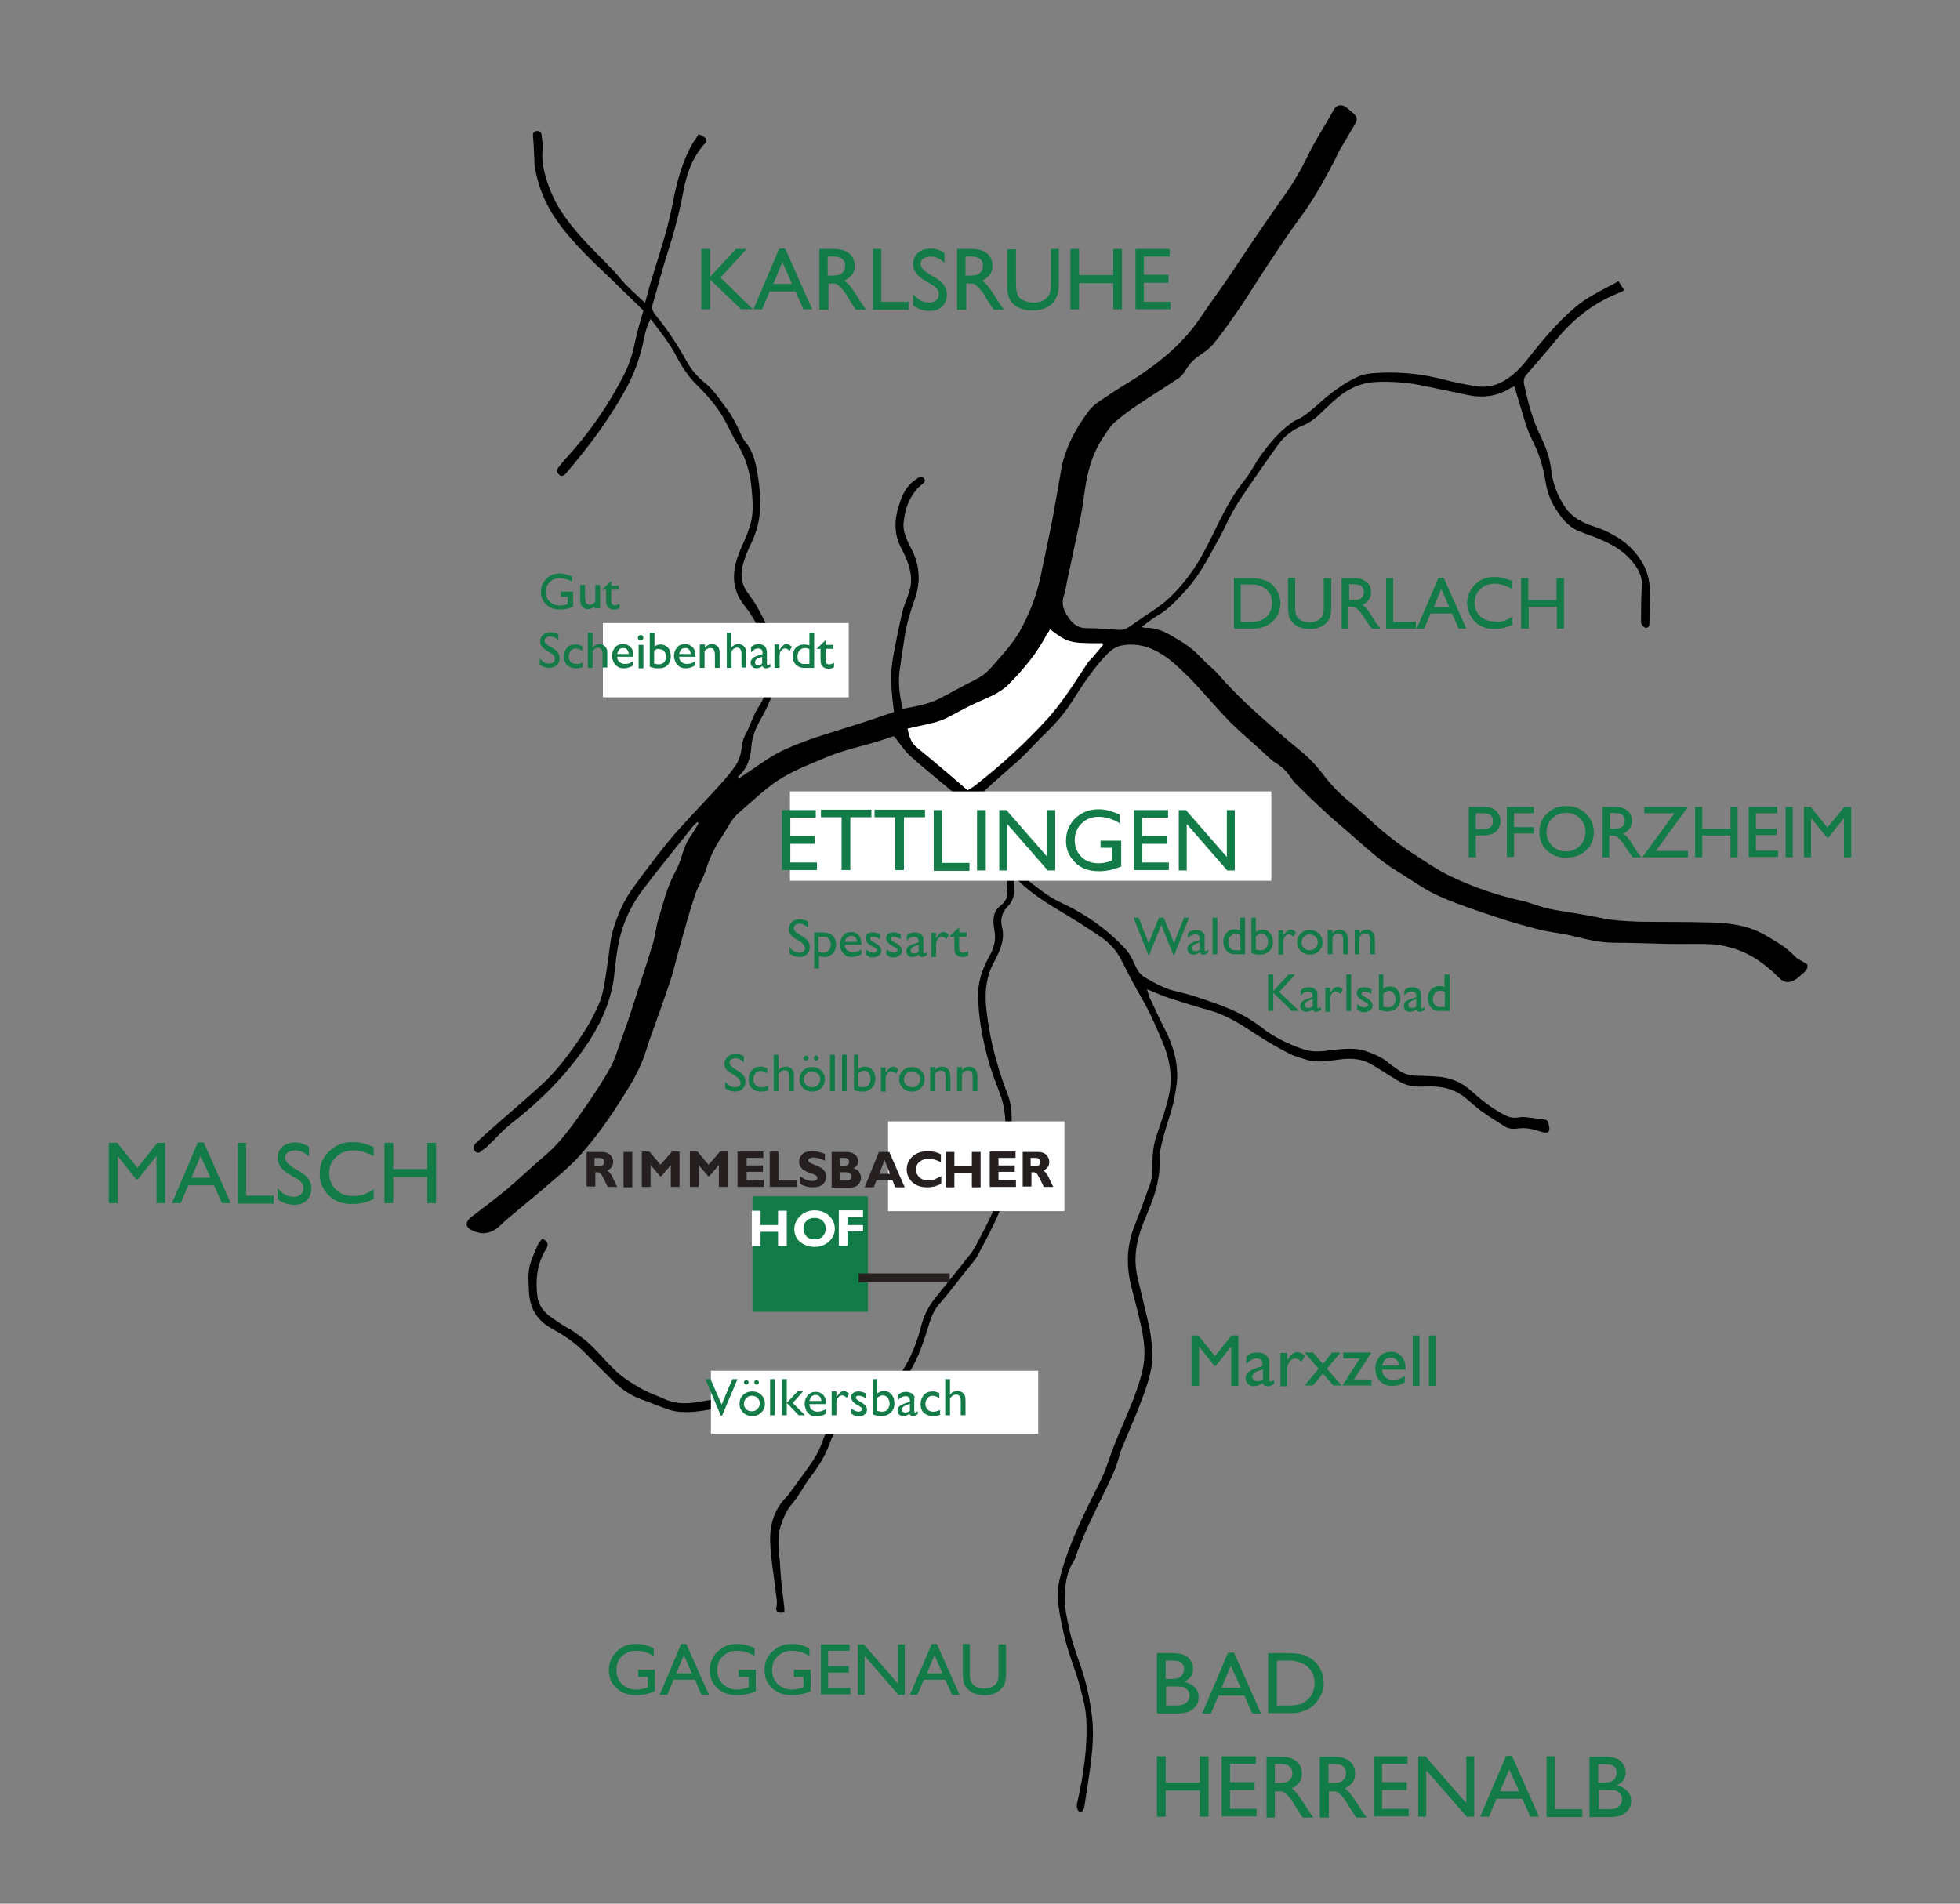<?xml version="1.0" encoding="utf-8"?>
<!-- Generator: Adobe Illustrator 26.0.1, SVG Export Plug-In . SVG Version: 6.00 Build 0)  -->
<svg version="1.1" id="Ebene_1" xmlns="http://www.w3.org/2000/svg" xmlns:xlink="http://www.w3.org/1999/xlink" x="0px" y="0px"
	 viewBox="0 0 493.5 479.4" style="enable-background:new 0 0 493.5 479.4;" xml:space="preserve">
<rect x="0" y="0" width="493.5" height="479.4" fill="#808080" stroke="none"/>
<style type="text/css">
	.st0{fill:#137B47;}
	.st1{fill:#127B47;}
	.st2{fill:#FFFFFF;}
	.st3{fill:none;stroke:#127B47;stroke-width:1.862;stroke-miterlimit:10;}
	.st4{fill:none;stroke:#261F1F;stroke-width:2.234;stroke-miterlimit:10;}
	.st5{fill:#261F1F;}
</style>
<g>
	<rect x="169.8" y="659.4" class="st0" width="314.6" height="29.3"/>
	<g>
		<g>
			<g>
				<path class="st1" d="M185.3,62.7h2.7l-6.6,7.2l8.2,8h-3l-7.8-7.5v7.5h-2.2V62.7h2.2v7L185.3,62.7z"/>
				<path class="st1" d="M196.2,62.6h1.5l6.8,15.3h-2.2l-2-4.5h-6.5l-1.9,4.5h-2.2L196.2,62.6z M199.4,71.5L197,66l-2.3,5.5H199.4z"
					/>
				<path class="st1" d="M206.3,77.9V62.7h3.8c1.5,0,2.8,0.4,3.7,1.1c0.9,0.8,1.4,1.8,1.4,3.1c0,0.9-0.2,1.7-0.7,2.3
					s-1.1,1.1-1.9,1.5c0.5,0.3,1,0.8,1.4,1.3c0.5,0.6,1.1,1.5,2,2.9c0.5,0.9,1,1.5,1.3,2l0.8,1.1h-2.6l-0.7-1c0,0-0.1-0.1-0.1-0.2
					l-0.4-0.6l-0.7-1.1l-0.7-1.2c-0.4-0.6-0.9-1.1-1.2-1.5c-0.4-0.4-0.7-0.6-1-0.8c-0.3-0.2-0.8-0.2-1.5-0.2h-0.6v6.6H206.3z
					 M209.1,64.6h-0.7v4.8h0.8c1.1,0,1.9-0.1,2.3-0.3c0.4-0.2,0.7-0.5,1-0.9c0.2-0.4,0.3-0.8,0.3-1.3c0-0.5-0.1-0.9-0.4-1.3
					c-0.3-0.4-0.6-0.7-1.1-0.8C211,64.6,210.2,64.6,209.1,64.6z"/>
			</g>
			<g>
				<path class="st1" d="M219.7,62.7h2.2V76h6.9v2h-9V62.7z"/>
			</g>
			<g>
				<path class="st1" d="M234.5,71.6l-1.7-1c-1-0.6-1.8-1.3-2.2-1.9c-0.4-0.6-0.7-1.3-0.7-2.1c0-1.2,0.4-2.2,1.2-2.9
					c0.8-0.7,1.9-1.1,3.2-1.1c1.3,0,2.4,0.4,3.5,1.1v2.5c-1.1-1.1-2.3-1.6-3.5-1.6c-0.7,0-1.3,0.2-1.8,0.5c-0.5,0.3-0.7,0.8-0.7,1.3
					c0,0.5,0.2,0.9,0.5,1.3c0.3,0.4,0.9,0.8,1.6,1.3l1.7,1c1.9,1.1,2.8,2.5,2.8,4.2c0,1.2-0.4,2.2-1.2,3c-0.8,0.8-1.9,1.1-3.2,1.1
					c-1.5,0-2.9-0.5-4.1-1.4V74c1.2,1.5,2.5,2.2,4.1,2.2c0.7,0,1.3-0.2,1.7-0.6c0.5-0.4,0.7-0.9,0.7-1.4
					C236.5,73.3,235.8,72.4,234.5,71.6z"/>
			</g>
			<g>
				<path class="st1" d="M241,77.9V62.7h3.8c1.5,0,2.8,0.4,3.7,1.1c0.9,0.8,1.4,1.8,1.4,3.1c0,0.9-0.2,1.7-0.7,2.3s-1.1,1.1-1.9,1.5
					c0.5,0.3,1,0.8,1.4,1.3c0.5,0.6,1.1,1.5,2,2.9c0.5,0.9,1,1.5,1.3,2l0.8,1.1h-2.6l-0.7-1c0,0-0.1-0.1-0.1-0.2l-0.4-0.6l-0.7-1.1
					l-0.7-1.2c-0.4-0.6-0.9-1.1-1.2-1.5c-0.4-0.4-0.7-0.6-1-0.8c-0.3-0.2-0.8-0.2-1.5-0.2h-0.6v6.6H241z M243.8,64.6h-0.7v4.8h0.8
					c1.1,0,1.9-0.1,2.3-0.3c0.4-0.2,0.7-0.5,1-0.9c0.2-0.4,0.3-0.8,0.3-1.3c0-0.5-0.1-0.9-0.4-1.3c-0.3-0.4-0.6-0.7-1.1-0.8
					C245.7,64.6,244.9,64.6,243.8,64.6z"/>
				<path class="st1" d="M264.4,62.7h2.2v8.6c0,1.2-0.1,2.1-0.3,2.7c-0.2,0.6-0.4,1.1-0.6,1.5c-0.2,0.4-0.6,0.7-0.9,1.1
					c-1.2,1-2.8,1.6-4.7,1.6c-2,0-3.6-0.5-4.8-1.5c-0.4-0.3-0.7-0.7-0.9-1.1c-0.3-0.4-0.5-0.9-0.6-1.5c-0.2-0.6-0.2-1.5-0.2-2.7
					v-8.6h2.2v8.6c0,1.4,0.2,2.4,0.5,3c0.3,0.6,0.8,1,1.5,1.3c0.7,0.3,1.5,0.5,2.4,0.5c1.3,0,2.3-0.3,3.2-1c0.4-0.4,0.7-0.8,0.9-1.3
					c0.2-0.5,0.3-1.3,0.3-2.5V62.7z"/>
				<path class="st1" d="M280.3,62.7h2.2v15.2h-2.2v-6.6h-8.6v6.6h-2.2V62.7h2.2v6.6h8.6V62.7z"/>
				<path class="st1" d="M285.9,62.7h8.6v1.9H288v4.6h6.2v2H288V76h6.7v1.9h-8.8V62.7z"/>
			</g>
			<g>
				<path class="st1" d="M39.6,287.8h2v15.2h-2.2v-11.9l-4.7,5.9h-0.4l-4.7-5.9v11.9h-2.2v-15.2h2.1l5.1,6.3L39.6,287.8z"/>
				<path class="st1" d="M49.8,287.7h1.5l6.8,15.3h-2.2l-2-4.5h-6.5l-1.9,4.5h-2.2L49.8,287.7z M53,296.6l-2.5-5.5l-2.3,5.5H53z"/>
				<path class="st1" d="M59.8,287.8H62v13.3h6.9v2h-9V287.8z"/>
				<path class="st1" d="M74.5,296.7l-1.7-1c-1-0.6-1.8-1.3-2.2-1.9c-0.4-0.6-0.7-1.3-0.7-2.1c0-1.2,0.4-2.2,1.2-2.9
					c0.8-0.7,1.9-1.1,3.2-1.1c1.3,0,2.4,0.4,3.5,1.1v2.5c-1.1-1.1-2.3-1.6-3.5-1.6c-0.7,0-1.3,0.2-1.8,0.5c-0.5,0.3-0.7,0.8-0.7,1.3
					c0,0.5,0.2,0.9,0.5,1.3c0.3,0.4,0.9,0.8,1.6,1.3l1.7,1c1.9,1.1,2.8,2.5,2.8,4.2c0,1.2-0.4,2.2-1.2,3c-0.8,0.8-1.9,1.1-3.2,1.1
					c-1.5,0-2.9-0.5-4.1-1.4v-2.8c1.2,1.5,2.5,2.2,4.1,2.2c0.7,0,1.3-0.2,1.7-0.6c0.5-0.4,0.7-0.9,0.7-1.4
					C76.6,298.4,75.9,297.5,74.5,296.7z"/>
				<path class="st1" d="M94.1,299.5v2.4c-1.6,0.9-3.4,1.3-5.5,1.3c-1.7,0-3.1-0.3-4.3-1c-1.2-0.7-2.1-1.6-2.8-2.8
					c-0.7-1.2-1-2.5-1-3.9c0-2.2,0.8-4.1,2.4-5.6c1.6-1.5,3.5-2.3,5.9-2.3c1.6,0,3.4,0.4,5.3,1.3v2.3c-1.8-1-3.5-1.5-5.2-1.5
					c-1.7,0-3.2,0.6-4.3,1.7c-1.2,1.1-1.7,2.5-1.7,4.1c0,1.7,0.6,3,1.7,4.1s2.6,1.6,4.4,1.6C90.6,301.2,92.4,300.7,94.1,299.5z"/>
				<path class="st1" d="M107.6,287.8h2.2v15.2h-2.2v-6.6H99v6.6h-2.2v-15.2H99v6.6h8.6V287.8z"/>
			</g>
			<g>
				<path class="st1" d="M160.6,420.5h4.3v5.4c-1.6,0.7-3.1,1-4.7,1c-2.1,0-3.8-0.6-5-1.8c-1.3-1.2-1.9-2.7-1.9-4.5
					c0-1.9,0.7-3.5,2-4.7c1.3-1.3,2.9-1.9,4.9-1.9c0.7,0,1.4,0.1,2,0.2c0.6,0.2,1.5,0.4,2.4,0.9v1.9c-1.5-0.9-3-1.3-4.5-1.3
					c-1.4,0-2.6,0.5-3.5,1.4c-1,0.9-1.4,2.1-1.4,3.5c0,1.4,0.5,2.6,1.4,3.5c1,0.9,2.2,1.4,3.7,1.4c0.7,0,1.6-0.2,2.6-0.5l0.2-0.1
					v-2.6h-2.4V420.5z"/>
				<path class="st1" d="M171.5,414h1.3l5.7,12.8h-1.9L175,423h-5.4l-1.6,3.8h-1.9L171.5,414z M174.2,421.4l-2-4.6l-1.9,4.6H174.2z"
					/>
				<path class="st1" d="M186,420.5h4.3v5.4c-1.6,0.7-3.1,1-4.7,1c-2.1,0-3.8-0.6-5-1.8c-1.3-1.2-1.9-2.7-1.9-4.5
					c0-1.9,0.7-3.5,2-4.7c1.3-1.3,2.9-1.9,4.9-1.9c0.7,0,1.4,0.1,2,0.2c0.6,0.2,1.5,0.4,2.4,0.9v1.9c-1.5-0.9-3-1.3-4.5-1.3
					c-1.4,0-2.6,0.5-3.5,1.4c-1,0.9-1.4,2.1-1.4,3.5c0,1.4,0.5,2.6,1.4,3.5c1,0.9,2.2,1.4,3.7,1.4c0.7,0,1.6-0.2,2.6-0.5l0.2-0.1
					v-2.6H186V420.5z"/>
				<path class="st1" d="M199.8,420.5h4.3v5.4c-1.6,0.7-3.1,1-4.7,1c-2.1,0-3.8-0.6-5-1.8c-1.3-1.2-1.9-2.7-1.9-4.5
					c0-1.9,0.6-3.5,2-4.7c1.3-1.3,2.9-1.9,4.9-1.9c0.7,0,1.4,0.1,2,0.2c0.6,0.2,1.5,0.4,2.4,0.9v1.9c-1.5-0.9-3-1.3-4.5-1.3
					c-1.4,0-2.6,0.5-3.5,1.4c-1,0.9-1.4,2.1-1.4,3.5c0,1.4,0.5,2.6,1.4,3.5c1,0.9,2.2,1.4,3.7,1.4c0.7,0,1.6-0.2,2.6-0.5l0.2-0.1
					v-2.6h-2.4V420.5z"/>
				<path class="st1" d="M206.7,414.1h7.2v1.6h-5.4v3.9h5.2v1.6h-5.2v3.9h5.6v1.6h-7.4V414.1z"/>
				<path class="st1" d="M226.1,414.1h1.7v12.7h-1.6l-8.5-9.8v9.8h-1.7v-12.7h1.5l8.6,9.9V414.1z"/>
				<path class="st1" d="M234.6,414h1.3l5.7,12.8h-1.9l-1.7-3.8h-5.4l-1.6,3.8h-1.9L234.6,414z M237.3,421.4l-2-4.6l-1.9,4.6H237.3z
					"/>
				<path class="st1" d="M251.5,414.1h1.8v7.2c0,1-0.1,1.7-0.2,2.2c-0.1,0.5-0.3,0.9-0.5,1.2c-0.2,0.3-0.5,0.6-0.8,0.9
					c-1,0.9-2.3,1.3-3.9,1.3c-1.7,0-3-0.4-4-1.3c-0.3-0.3-0.6-0.6-0.8-0.9c-0.2-0.3-0.4-0.7-0.5-1.2c-0.1-0.5-0.2-1.2-0.2-2.3v-7.2
					h1.8v7.2c0,1.2,0.1,2,0.4,2.5c0.3,0.5,0.7,0.8,1.2,1.1c0.6,0.3,1.2,0.4,2,0.4c1.1,0,2-0.3,2.6-0.8c0.4-0.3,0.6-0.7,0.8-1.1
					c0.2-0.4,0.2-1.1,0.2-2.1V414.1z"/>
			</g>
			<g>
				<path class="st1" d="M369.8,215.9v-12.7h4c1.2,0,2.2,0.3,2.9,1c0.7,0.7,1.1,1.5,1.1,2.6c0,0.7-0.2,1.4-0.6,2
					c-0.4,0.6-0.9,1-1.5,1.2c-0.6,0.3-1.6,0.4-2.8,0.4h-1.3v5.5H369.8z M373.5,204.8h-1.9v4h2c0.7,0,1.3-0.2,1.7-0.5
					c0.4-0.3,0.6-0.8,0.6-1.5C375.9,205.4,375.1,204.8,373.5,204.8z"/>
				<path class="st1" d="M379.4,203.2h6.8v1.6h-5v3.5h5v1.6h-5v5.9h-1.8V203.2z"/>
				<path class="st1" d="M394.4,203c2,0,3.6,0.6,4.9,1.9c1.3,1.2,2,2.8,2,4.7s-0.7,3.4-2,4.6c-1.3,1.2-3,1.8-5,1.8
					c-1.9,0-3.5-0.6-4.8-1.8c-1.3-1.2-1.9-2.8-1.9-4.6c0-1.9,0.6-3.5,1.9-4.7C390.8,203.6,392.4,203,394.4,203z M394.4,204.7
					c-1.5,0-2.6,0.5-3.6,1.4c-0.9,0.9-1.4,2.1-1.4,3.5c0,1.4,0.5,2.5,1.4,3.4c0.9,0.9,2.1,1.4,3.5,1.4c1.4,0,2.6-0.5,3.5-1.4
					c0.9-0.9,1.4-2.1,1.4-3.5c0-1.3-0.5-2.5-1.4-3.4C397,205.2,395.8,204.7,394.4,204.7z"/>
				<path class="st1" d="M403.5,215.9v-12.7h3.2c1.3,0,2.3,0.3,3.1,1c0.8,0.6,1.1,1.5,1.1,2.6c0,0.7-0.2,1.4-0.6,1.9
					c-0.4,0.5-0.9,0.9-1.6,1.2c0.4,0.3,0.8,0.6,1.2,1.1c0.4,0.5,0.9,1.3,1.6,2.4c0.4,0.7,0.8,1.3,1.1,1.6l0.7,0.9h-2.2l-0.6-0.8
					c0,0-0.1-0.1-0.1-0.2l-0.4-0.5l-0.6-0.9l-0.6-1c-0.4-0.5-0.7-0.9-1-1.2c-0.3-0.3-0.6-0.5-0.8-0.7c-0.3-0.1-0.7-0.2-1.3-0.2h-0.5
					v5.5H403.5z M405.9,204.7h-0.5v4h0.7c0.9,0,1.6-0.1,1.9-0.2c0.3-0.2,0.6-0.4,0.8-0.7c0.2-0.3,0.3-0.7,0.3-1.1
					c0-0.4-0.1-0.8-0.3-1.1c-0.2-0.3-0.5-0.6-0.9-0.7C407.4,204.8,406.8,204.7,405.9,204.7z"/>
				<path class="st1" d="M414.1,203.2H425l-8.1,11.1h8.1v1.6h-11.5l8.1-11.1h-7.6V203.2z"/>
				<path class="st1" d="M435.7,203.2h1.8v12.7h-1.8v-5.5h-7.1v5.5h-1.8v-12.7h1.8v5.5h7.1V203.2z"/>
				<path class="st1" d="M440.3,203.2h7.2v1.6h-5.4v3.9h5.2v1.6h-5.2v3.9h5.6v1.6h-7.4V203.2z"/>
				<path class="st1" d="M449.6,203.2h1.8v12.7h-1.8V203.2z"/>
				<path class="st1" d="M464.4,203.2h1.7v12.7h-1.8V206l-3.9,4.9H460L456,206v9.9h-1.8v-12.7h1.7l4.2,5.2L464.4,203.2z"/>
			</g>
			<g>
				<path class="st1" d="M310.7,158.3v-12.7h4.3c1.7,0,3.1,0.3,4.1,0.8s1.8,1.3,2.4,2.3c0.6,1,0.9,2.1,0.9,3.3
					c0,0.8-0.2,1.7-0.5,2.4c-0.3,0.8-0.8,1.5-1.4,2c-0.6,0.6-1.3,1.1-2.2,1.4c-0.5,0.2-0.9,0.3-1.3,0.4c-0.4,0.1-1.2,0.1-2.3,0.1
					H310.7z M314.7,147.2h-2.3v9.4h2.3c0.9,0,1.6-0.1,2.1-0.2c0.5-0.1,0.9-0.3,1.3-0.5c0.3-0.2,0.6-0.4,0.9-0.7
					c0.9-0.9,1.3-2.1,1.3-3.4c0-1.4-0.5-2.5-1.4-3.3c-0.3-0.3-0.7-0.6-1.2-0.8c-0.4-0.2-0.9-0.3-1.3-0.4
					C316.3,147.2,315.6,147.2,314.7,147.2z"/>
				<path class="st1" d="M333.4,145.6h1.8v7.2c0,1-0.1,1.7-0.2,2.2c-0.1,0.5-0.3,0.9-0.5,1.2c-0.2,0.3-0.5,0.6-0.8,0.9
					c-1,0.9-2.3,1.3-3.9,1.3c-1.7,0-3-0.4-4-1.3c-0.3-0.3-0.6-0.6-0.8-0.9c-0.2-0.3-0.4-0.7-0.5-1.2c-0.1-0.5-0.2-1.2-0.2-2.3v-7.2
					h1.8v7.2c0,1.2,0.1,2,0.4,2.5c0.3,0.5,0.7,0.8,1.2,1.1c0.6,0.3,1.2,0.4,2,0.4c1.1,0,2-0.3,2.6-0.8c0.4-0.3,0.6-0.7,0.8-1.1
					c0.2-0.4,0.2-1.1,0.2-2.1V145.6z"/>
				<path class="st1" d="M337.8,158.3v-12.7h3.2c1.3,0,2.3,0.3,3.1,1c0.8,0.6,1.1,1.5,1.1,2.6c0,0.7-0.2,1.4-0.6,1.9
					c-0.4,0.5-0.9,0.9-1.6,1.2c0.4,0.3,0.8,0.6,1.2,1.1c0.4,0.5,0.9,1.3,1.6,2.4c0.4,0.7,0.8,1.3,1.1,1.6l0.7,0.9h-2.2l-0.6-0.8
					c0,0-0.1-0.1-0.1-0.2l-0.4-0.5l-0.6-0.9l-0.6-1c-0.4-0.5-0.7-0.9-1-1.2c-0.3-0.3-0.6-0.5-0.8-0.7c-0.3-0.1-0.7-0.2-1.3-0.2h-0.5
					v5.5H337.8z M340.2,147.1h-0.5v4h0.7c0.9,0,1.6-0.1,1.9-0.2c0.3-0.2,0.6-0.4,0.8-0.7c0.2-0.3,0.3-0.7,0.3-1.1
					c0-0.4-0.1-0.8-0.3-1.1c-0.2-0.3-0.5-0.6-0.9-0.7C341.7,147.2,341.1,147.1,340.2,147.1z"/>
				<path class="st1" d="M349,145.6h1.8v11h5.7v1.7H349V145.6z"/>
				<path class="st1" d="M362.2,145.5h1.3l5.7,12.8h-1.9l-1.7-3.8h-5.4l-1.6,3.8h-1.9L362.2,145.5z M364.9,152.9l-2-4.6l-1.9,4.6
					H364.9z"/>
			</g>
			<g>
				<path class="st1" d="M380.8,155.3v2c-1.3,0.7-2.9,1.1-4.6,1.1c-1.4,0-2.6-0.3-3.6-0.9c-1-0.6-1.8-1.4-2.3-2.4
					c-0.6-1-0.9-2.1-0.9-3.2c0-1.8,0.7-3.4,2-4.7c1.3-1.3,2.9-1.9,4.9-1.9c1.3,0,2.8,0.3,4.4,1v2c-1.5-0.8-2.9-1.3-4.4-1.3
					c-1.5,0-2.7,0.5-3.6,1.4c-1,0.9-1.4,2.1-1.4,3.4c0,1.4,0.5,2.5,1.4,3.4c0.9,0.9,2.2,1.3,3.6,1.3
					C377.8,156.8,379.3,156.3,380.8,155.3z"/>
			</g>
			<g>
				<path class="st1" d="M392,145.6h1.8v12.7H392v-5.5h-7.1v5.5H383v-12.7h1.8v5.5h7.1V145.6z"/>
			</g>
			<g>
				<path class="st1" d="M296.5,431.5h-5.2v-15.2h4c1.3,0,2.2,0.2,2.9,0.5s1.2,0.8,1.6,1.4c0.4,0.6,0.6,1.3,0.6,2.1
					c0,1.5-0.8,2.6-2.3,3.2c1.1,0.2,2,0.7,2.7,1.4c0.7,0.7,1,1.5,1,2.5c0,0.8-0.2,1.5-0.6,2.1c-0.4,0.6-1,1.1-1.8,1.5
					C298.6,431.3,297.7,431.5,296.5,431.5z M295.4,418.2h-1.9v4.6h1.4c1.2,0,2-0.2,2.5-0.7c0.5-0.4,0.7-1,0.7-1.7
					C298.2,418.9,297.3,418.2,295.4,418.2z M295.6,424.7h-2v4.8h2.1c1.2,0,2-0.1,2.4-0.3c0.4-0.2,0.8-0.5,1-0.9
					c0.3-0.4,0.4-0.8,0.4-1.3c0-0.5-0.1-0.9-0.4-1.3c-0.3-0.4-0.7-0.7-1.2-0.9C297.4,424.8,296.6,424.7,295.6,424.7z"/>
				<path class="st1" d="M309.2,416.2h1.5l6.8,15.3h-2.2l-2-4.5h-6.5l-1.9,4.5h-2.2L309.2,416.2z M312.4,425l-2.5-5.5l-2.3,5.5
					H312.4z"/>
				<path class="st1" d="M319.3,431.5v-15.2h5.1c2.1,0,3.7,0.3,4.9,0.9c1.2,0.6,2.2,1.5,2.9,2.7c0.7,1.2,1.1,2.5,1.1,3.9
					c0,1-0.2,2-0.6,2.9c-0.4,0.9-1,1.7-1.7,2.5c-0.7,0.7-1.6,1.3-2.6,1.6c-0.6,0.2-1.1,0.4-1.6,0.5c-0.5,0.1-1.4,0.1-2.7,0.1H319.3z
					 M324.2,418.2h-2.7v11.3h2.8c1.1,0,1.9-0.1,2.5-0.2s1.1-0.3,1.5-0.6c0.4-0.2,0.8-0.5,1.1-0.8c1.1-1.1,1.6-2.5,1.6-4.1
					c0-1.6-0.6-3-1.7-4c-0.4-0.4-0.9-0.7-1.4-0.9c-0.5-0.2-1-0.4-1.5-0.5C326,418.2,325.2,418.2,324.2,418.2z"/>
			</g>
			<g>
				<path class="st1" d="M302.1,442.3h2.2v15.2h-2.2v-6.6h-8.6v6.6h-2.2v-15.2h2.2v6.6h8.6V442.3z"/>
				<path class="st1" d="M307.6,442.3h8.6v1.9h-6.5v4.6h6.2v2h-6.2v4.7h6.7v1.9h-8.8V442.3z"/>
				<path class="st1" d="M318.9,457.6v-15.2h3.8c1.5,0,2.8,0.4,3.7,1.1c0.9,0.8,1.4,1.8,1.4,3.1c0,0.9-0.2,1.7-0.7,2.3
					c-0.4,0.6-1.1,1.1-1.9,1.5c0.5,0.3,1,0.8,1.4,1.3s1.1,1.5,2,2.9c0.5,0.9,1,1.5,1.3,2l0.8,1.1H328l-0.7-1c0,0-0.1-0.1-0.1-0.2
					l-0.4-0.6l-0.7-1.1l-0.7-1.2c-0.4-0.6-0.9-1.1-1.2-1.5c-0.4-0.4-0.7-0.6-1-0.8c-0.3-0.2-0.8-0.2-1.5-0.2H321v6.6H318.9z
					 M321.7,444.2H321v4.8h0.8c1.1,0,1.9-0.1,2.3-0.3c0.4-0.2,0.7-0.5,1-0.9c0.2-0.4,0.3-0.8,0.3-1.3c0-0.5-0.1-0.9-0.4-1.3
					c-0.3-0.4-0.6-0.7-1.1-0.8C323.5,444.3,322.8,444.2,321.7,444.2z"/>
				<path class="st1" d="M332.3,457.6v-15.2h3.8c1.5,0,2.8,0.4,3.7,1.1c0.9,0.8,1.4,1.8,1.4,3.1c0,0.9-0.2,1.7-0.7,2.3
					c-0.4,0.6-1.1,1.1-1.9,1.5c0.5,0.3,1,0.8,1.4,1.3s1.1,1.5,2,2.9c0.5,0.9,1,1.5,1.3,2l0.8,1.1h-2.6l-0.7-1c0,0-0.1-0.1-0.1-0.2
					l-0.4-0.6l-0.7-1.1l-0.7-1.2c-0.4-0.6-0.9-1.1-1.2-1.5c-0.4-0.4-0.7-0.6-1-0.8c-0.3-0.2-0.8-0.2-1.5-0.2h-0.6v6.6H332.3z
					 M335.2,444.2h-0.7v4.8h0.8c1.1,0,1.9-0.1,2.3-0.3c0.4-0.2,0.7-0.5,1-0.9c0.2-0.4,0.3-0.8,0.3-1.3c0-0.5-0.1-0.9-0.4-1.3
					c-0.3-0.4-0.6-0.7-1.1-0.8C337,444.3,336.3,444.2,335.2,444.2z"/>
				<path class="st1" d="M345.8,442.3h8.6v1.9H348v4.6h6.2v2H348v4.7h6.7v1.9h-8.8V442.3z"/>
				<path class="st1" d="M369.1,442.3h2.1v15.2h-1.9l-10.2-11.7v11.7h-2v-15.2h1.8l10.3,11.8V442.3z"/>
				<path class="st1" d="M379.2,442.2h1.5l6.8,15.3h-2.2l-2-4.5h-6.5l-1.9,4.5h-2.2L379.2,442.2z M382.5,451.1l-2.5-5.5l-2.3,5.5
					H382.5z"/>
				<path class="st1" d="M389.3,442.3h2.2v13.3h6.9v2h-9V442.3z"/>
				<path class="st1" d="M405.4,457.6h-5.2v-15.2h4c1.3,0,2.2,0.2,2.9,0.5s1.2,0.8,1.6,1.4c0.4,0.6,0.6,1.3,0.6,2.1
					c0,1.5-0.8,2.6-2.3,3.2c1.1,0.2,2,0.7,2.7,1.4c0.7,0.7,1,1.5,1,2.5c0,0.8-0.2,1.5-0.6,2.1c-0.4,0.6-1,1.1-1.8,1.5
					C407.5,457.4,406.6,457.6,405.4,457.6z M404.3,444.3h-1.9v4.6h1.4c1.2,0,2-0.2,2.5-0.7c0.5-0.4,0.7-1,0.7-1.7
					C407.1,445,406.2,444.3,404.3,444.3z M404.5,450.8h-2v4.8h2.1c1.2,0,2-0.1,2.4-0.3c0.4-0.2,0.8-0.5,1-0.9
					c0.3-0.4,0.4-0.8,0.4-1.3c0-0.5-0.1-0.9-0.4-1.3c-0.3-0.4-0.7-0.7-1.2-0.9C406.3,450.9,405.5,450.8,404.5,450.8z"/>
			</g>
			<g>
				<g>
					<g>
						<path d="M255.3,220.3c0,1.5,0,2.6,0,3.8c0.1,1.6-0.4,3-1.5,4.1c-1.5,1.5-2,3.2-1.5,5.3c0.6,2.4,0,4.5-1,6.7
							c-0.3,0.7-0.7,1.5-1.1,2.2c-1.9,3.6-2.3,7.4-1.9,11.4c0.5,4.4,1.3,8.8,2.5,13c0.8,2.9,1.7,5.7,2.8,8.5
							c0.7,1.7,1.1,3.7,1.1,5.6c0.1,3.7-0.2,7.5-0.4,11.2c-0.1,2.2-0.4,4.3-0.6,6.5c-0.1,0.7-0.3,1.5-0.5,2.2
							c-1.6,5.3-4.3,10.2-6.9,15.1c-0.4,0.8-1,1.6-1.6,2.3c-2.8,3.4-5.4,7-8.3,10.3c-1.4,1.6-2.2,3.9-2.8,6
							c-1.5,4.8-3.1,9.5-6.3,13.4c-1.9,2.3-4.4,4.2-7.2,5.6c-2.4,1.2-4.9,2.5-7.1,4.1c-2,1.4-3.3,3.6-4.1,5.9
							c-1.1,3.1-2.8,5.8-4.8,8.4c-1.6,2.1-2.8,4.6-4.5,6.6c-1.6,1.8-2.4,3.8-3.1,6c-0.7,2.4-0.5,4.8-0.3,7.2
							c0.3,2.4,0.3,4.9,0.6,7.3c0.2,1.7,0.4,3.4,0.6,5.2c0.1,0.6,0.1,1.2,0.1,1.8c-1.5,0.4-2.3-0.1-2-1.3c0.3-1.4-0.1-2.7-0.2-4
							c-0.5-4.3-1.3-8.6-1.4-13c0-3.9,1.1-7.7,4.1-10.7c0.7-0.7,1.1-1.5,1.7-2.2c1.7-2.4,3.6-4.8,5.2-7.3c1-1.6,1.8-3.3,2.4-5.1
							c1-2.7,2.8-4.8,5-7c-0.5-0.2-1-0.3-1.4-0.4c-3-0.7-6-1.5-9.1-1.9c-2.6-0.3-5.2-0.2-7.8-0.2c-1.1,0-2.1,0.2-3.2,0.2
							c-3.8,0-7.5,1-11.2,1.7c-3.2,0.6-6.4,1.1-9.6,0.6c-1.6-0.3-3.1-1-4.6-1.5c-0.9-0.3-1.8-0.8-2.8-1.1c-3.2-1-5.9-2.7-8.2-5
							c-2.5-2.5-5-5-7.5-7.5c-2.4-2.4-5.2-4.2-8.1-5.8c-3.6-2-5.4-5.1-5.6-9.1c-0.1-2.5-0.4-5,0.4-7.4c0.5-1.6,1.2-3.1,1.9-4.7
							c0.2-0.5,0.7-0.9,1.1-1.4c1.3,0.8,1.5,1.3,1.1,2.3c-0.1,0.2-0.2,0.3-0.3,0.5c-2.2,3.6-2.6,7.6-2.1,11.7
							c0.3,2.3,1.6,4.1,3.6,5.4c0.9,0.6,1.8,1.3,2.8,1.9c0.9,0.6,1.8,1,2.7,1.6c0.6,0.4,1.2,0.9,1.8,1.3c4.2,3,6.9,7.5,11.1,10.5
							c1.6,1.1,3.2,2.1,4.9,3c1.5,0.8,3.1,1.3,4.6,2c2.8,1.4,5.8,1.5,8.8,1c2.6-0.4,5.3-0.9,7.9-1.4c4.1-0.8,8.2-0.9,12.3-1
							c2.7-0.1,5.4-0.3,8,0.3c2.4,0.5,4.9,0.9,7.3,1.7c3.2,1,6,0.6,8.8-1.2c3.2-2,6.1-4.2,8-7.4c1.8-3.1,3.1-6.5,4-10
							c0.7-3,2.1-5.5,4.1-7.9c2.9-3.5,5.7-7.1,8.5-10.6c0.3-0.4,0.6-0.9,0.9-1.4c0.9-1.7,1.9-3.5,2.8-5.3c2.1-4,3.6-8.2,4.3-12.6
							c0.3-1.6,0.2-3.2,0.3-4.8c0.1-2.2,0.4-4.3,0.4-6.5c0-3.2-0.2-6.4-1.4-9.5c-1-2.6-2-5.2-2.8-7.9c-1.6-5.8-2.8-11.7-2.7-17.8
							c0.1-3.3,1.3-6.2,2.8-9c1.2-2.1,1.7-4.1,1.3-6.4c0-0.2-0.1-0.4-0.1-0.5c-0.3-2.2-0.4-4.3,1.7-5.9c1.3-1,1.9-2.4,1.6-4.1
							c-0.1-0.4-0.1-0.8,0-1.1c0.4-2.9-0.5-5.3-2.1-7.7c-1.3-1.9-2.3-3.9-3.3-6c-1.1-2.3-2.9-4.2-4.6-6.1c-1.9-2.2-4.2-4-6.5-5.9
							c-2.7-2.3-5.5-4.5-8.1-6.9c-1.4-1.3-2.5-3.1-3.8-4.7c-0.1,0-0.4-0.1-0.6,0c-4.2,1.6-8.7,2.5-13,3.9c-2.2,0.7-4.3,1.6-6.4,2.5
							c-3.9,1.6-7.7,3.3-11,5.8c-2,1.5-3.8,3.2-5.7,4.8c-0.8,0.7-1.6,1.4-2.4,2.1c-2,1.7-3,4.1-4.4,6.2c-1.8,2.6-3.1,5.4-4,8.4
							c-0.7,2.1-2,4-2.7,6.2c-1.4,4.1-2.5,8.3-3.7,12.5c-0.9,3-1.5,6-2.5,9c-1.7,5.1-3.5,10.1-5.3,15.1c-0.4,1.1-0.7,2.2-1.1,3.4
							c-1.2,3.6-3.1,6.9-5.1,10.1c-3.5,5.6-7.2,11-11.6,15.8c-1.8,2-3.9,3.8-6,5.6c-4,3.5-8.1,6.8-12.1,10.2c-1.1,0.9-2,2.1-3.4,2.8
							c-2.1,1.1-3.8,0.7-5.6-0.2c-1.5-0.8-1.4-2-0.1-3.1c3-2.3,6.1-4.6,9-7c3.2-2.7,6.3-5.7,9.5-8.4c4.4-3.7,7.5-8.3,10.7-12.9
							c2.1-3,4.1-6.1,5.9-9.3c1.1-1.9,1.7-4,2.4-6c0.9-2.5,1.8-4.9,2.6-7.4c1.9-5.9,3.9-11.8,5.7-17.7c0.7-2.1,0.8-4.4,1.5-6.5
							c1.2-3.9,2.1-7.9,4.1-11.6c0.9-1.6,1.5-3.3,2-5c0.5-1.7,1.2-3.2,2.3-4.7c0.6-0.9,1.2-1.9,1.7-2.8c-0.1-0.1-0.2-0.2-0.3-0.3
							c-0.4,0.4-1,0.8-1.3,1.3c-4.1,5.2-8.4,10.4-12.4,15.7c-2.9,3.8-4.9,8-6,12.8c-0.6,2.8-0.9,5.5-1.2,8.3c-0.6,6-2.8,11.4-6,16.5
							c-5.3,8.3-12.1,15.2-19.8,21.2c-2.3,1.8-4.2,4-6.3,6c-0.4,0.4-0.9,0.6-1.3,1c-0.5,0.5-1.1,0.7-1.6,0.2c-0.6-0.5-0.6-1.4,0-2
							c1-1,2-1.9,3-2.8c4.4-3.9,8.9-7.7,13.2-11.6c3.7-3.3,6.6-7.1,9.4-11.1c2.2-3.1,4.1-6.4,5.6-9.9c1.2-3,1.5-6.3,2-9.5
							c0.5-2.9,0.6-5.8,1.4-8.7c1.1-3.8,2.6-7.3,4.8-10.4c2.2-3.1,4.5-6.1,6.8-9.1c1.9-2.4,3.8-4.8,5.9-7c3.1-3.5,6.4-6.8,9.5-10.3
							c1.5-1.6,2.9-3.3,4.1-5.1c0.7-1.1,1.1-2.5,1.3-3.8c0.1-1.2,0.3-2.4,0.9-3.5c1-1.9,1.7-3.9,2.6-5.8c0.5-1,1.2-1.9,1.7-2.9
							c2.4-5,2.8-10.1,0.5-15.3c-1.3-3-2.8-6-4.9-8.6c-3.6-4.5-3.2-9.2-1.1-14.1c0.8-1.9,1.7-3.7,2.3-5.7c1.2-3.3,0.8-6.8,0.5-10.2
							c-0.4-3.9-1.5-7.5-3.6-10.9c-1-1.6-1.8-3.4-2.7-5.1c-1.8-3.5-4.2-6.4-7-9.2c-2.3-2.2-4.1-4.8-5.6-7.7
							c-1.7-3.3-4.1-6.2-6.5-9.4c-0.9,1.8-1.4,3.5-1.7,5.2c-0.9,4.6-2.5,8.9-4.8,13c-3.2,5.7-6.9,11-11,16.1c-1.2,1.5-2.4,3-3.7,4.5
							c-0.8,1-1.5,1-2.1,0.1c-0.5-0.6-0.2-1.1,0.1-1.5c0.7-0.9,1.5-1.9,2.3-2.7c5.6-6.2,10.3-13,14.1-20.4c1.4-2.7,2.3-5.5,2.9-8.5
							c0.5-2.6,1.3-5.1,2.1-7.9c-2.5-2.5-5.2-5-7.8-7.6c-4.8-4.6-9.7-9.1-13.6-14.5c-3.2-4.4-5.2-9.2-6-14.5c-0.1-0.7,0-1.5-0.1-2.2
							c-0.1-1.7-0.1-3.3-0.3-5c-0.1-0.8,0.2-1.4,1-1.4c0.8-0.1,1.1,0.4,1.2,1.1c0.1,1.2,0.3,2.5,0.2,3.7c-0.3,3.1,0.5,6,1.5,8.9
							c2,5.8,5.7,10.3,9.8,14.7c2.9,3.1,6,5.9,8.7,9.2c1.7,2,3.8,3.7,5.8,5.7c0.5-1.7,0.9-3.4,1.4-5.1c1.3-4.2,2.6-8.3,3.8-12.5
							c0.7-2.5,1.3-5.1,1.8-7.6c1-5.2,2.3-10.3,5-15c0.4-0.7,1-1.4,1.5-2.3c0.6,0.3,1,0.4,1.4,0.7c0.6,0.4,0.7,1.1,0.2,1.6
							c-3.1,3.4-4.6,7.6-5.4,11.9c-1,5.4-2.4,10.7-4.1,15.9c-1.3,4.1-2.4,8.4-3.6,12.5c-0.4,1.2-0.1,2,0.7,3c3.1,3.7,5.6,7.7,8,11.9
							c1.1,2,2.6,3.7,4.5,5.2c2.3,1.9,3.9,4.5,5.7,6.9c1.5,2,2.5,4.3,3.5,6.5c0.2,0.4,0.5,0.9,0.8,1.3c2,2.3,2.6,5.1,3.1,7.9
							c0.6,3.6,1,7.3,0.5,11c-0.3,2.3-1,4.5-2,6.6c-0.8,1.6-1.5,3.3-2,5c-0.8,2.5-0.7,4.9,0.8,7.2c0.9,1.3,1.9,2.6,2.7,4
							c1.4,2.6,2.7,5.2,3.9,7.9c1.6,3.5,1.2,7.1,0.6,10.8c-0.5,3.6-2.1,6.7-3.8,9.8c-1.1,1.9-2,4-2.2,6.5c-0.2,2.9-1,5.7-3.4,7.7
							c0.1,0.1,0.2,0.2,0.3,0.3c0.2-0.1,0.5-0.2,0.7-0.4c3-1.9,5.8-4.1,8.9-5.8c2.8-1.5,5.8-2.6,8.8-3.7c4.8-1.6,9.6-3,14.4-4.6
							c2.1-0.7,4.1-1.4,6.2-2.1c-0.2-1.6-0.4-3-0.5-4.5c-0.3-3.2-0.3-6.4,0.3-9.5c0.7-3.7,1.4-7.5,2.3-11.1c0.4-1.9,1.3-3.6,1.8-5.5
							c0.9-2.8,0.2-5.5-0.9-8.2c-0.4-1-0.9-1.9-1.4-2.9c-1.6-3.3-1.5-6.8-0.4-10.2c0.6-1.9,1.3-3.9,2.8-5.4c0.6-0.6,1.3-1.2,2-1.6
							c0.5-0.4,1.2-0.5,1.6,0.1c0.4,0.6,0,1.1-0.5,1.4c-3.1,2.6-4.3,6-4.7,9.8c-0.2,2.3,0.9,4.4,1.9,6.4c1.4,2.5,2,5.2,1.9,8.1
							c-0.1,1.5-0.4,3.1-0.9,4.5c-1.1,3.1-2.1,6.2-2.6,9.5c-0.4,2.9-0.9,5.8-1.3,8.7c-0.4,3.2,0,6.3,0.8,9.6
							c3.1-0.6,6.3-1.1,9.1-2.5c3.1-1.6,6.1-3.3,9.3-4.9c1.4-0.7,2.6-1.6,3.7-2.8c2.6-3,5.4-5.9,7.4-9.4c2.4-4.3,4.2-8.9,5.2-13.7
							c1.1-5.4,2.3-10.7,3.3-16.1c0.7-3.8,1.3-7.6,2-11.4c1.1-5.4,3.7-10,6.9-14.3c1.2-1.6,2.9-2.5,4.5-3.6c2.4-1.7,4.9-3.1,7.4-4.7
							c6.2-4.1,11.8-8.7,16-14.9c2.6-3.9,5.4-7.6,8-11.5c4.1-6.2,8.3-12.4,12.6-18.5c2.6-3.5,4.8-7.3,6.7-11.2
							c1.9-4,4.4-7.6,6.5-11.5c0.6-1.1,2-1.3,3-0.5c0.6,0.5,1.2,0.9,1.7,1.4c1.1,0.9,1.3,1.6,0.6,2.8c-1.3,2.2-2.6,4.4-3.9,6.6
							c-0.5,0.9-0.9,1.8-1.3,2.7c-2.7,5.1-5.5,10.2-9,14.8c-2.8,3.8-5.4,7.8-8,11.7c-2.2,3.3-4.2,6.6-6.4,9.9
							c-2.2,3.2-4.5,6.5-6.9,9.5c-1,1.3-2.5,2.3-3.8,3.2c-1.5,1-2.6,2.3-3.5,3.8c-0.5,0.9-1.3,1.7-2.2,2.2c-3.1,2.1-6.4,4.1-9.5,6.2
							c-2.1,1.4-4.2,2.9-6.1,4.6c-1.3,1.2-2.2,2.8-3.2,4.3c-1.8,2.8-2.9,5.9-3.6,9.1c-0.7,3-0.9,6.1-1.5,9.2
							c-0.6,3.4-1.4,6.8-2.1,10.2c-0.5,2.5-1.1,5-1.6,7.5c-0.2,1-0.3,2-0.6,2.9c-1.1,2.7,0.1,4.8,1.7,6.8c1.1,1.3,2.4,1.8,4.1,1.8
							c2.6,0,5.2,0.2,7.8,0.4c1.2,0.1,2.1-0.3,3.1-1c2.1-1.5,4.2-2.9,6.3-4.3c3.4-2.3,6.1-5.3,8.5-8.5c3.1-4.2,5.2-8.9,7.5-13.5
							c1.8-3.6,3.7-7.1,6.3-10.3c1.7-2.1,2.8-4.5,4.4-6.7c1.9-2.5,3.8-4.9,6.3-6.9c0.7-0.5,1.4-1.2,2.1-1.5c2.3-0.9,4-2.6,5.8-4.1
							c3-2.7,6.2-5.2,9.9-6.9c1.7-0.8,3.4-0.9,5.1-1c5.4-0.3,10.7,0.2,15.9,1.5c3.1,0.8,6.2,1.5,9.3,1.9c2.4,0.3,4.5-0.2,6.4-1.3
							c2.1-1.2,3.9-2.8,5.5-4.8c3.9-4.9,7.8-9.8,12.7-13.9c2.6-2.2,5.6-3.7,8.6-5.3c0.7-0.3,1.3-0.7,2.2-1.2
							c0.4,0.7,0.9,1.4,1.5,2.3c-0.6,0.3-1,0.5-1.5,0.7c-6,2.4-11,6.2-15.2,11.2c-2.6,3.2-5.3,6.3-8,9.4c-0.6,0.7-0.7,1.4-0.6,2.2
							c1,4.4,2,8.7,4,12.8c1.4,2.9,2.6,5.9,2.9,9.2c0.4,3.4,1.7,6.5,3.6,9.3c1.7,2.4,4.2,3.7,6.9,4.6c2.6,0.8,5,2,7.2,3.5
							c2.5,1.8,4.4,4,5.8,6.8c1.2,2.5,1.4,5.2,1.4,7.9c0,2.1-0.2,4.1-0.2,6.2c0,0.7-0.2,1.2-0.9,1.2c-0.4,0-0.9-0.6-1.1-1
							c-0.2-0.3-0.1-0.8-0.1-1.3c0-2.7,0-5.5,0.2-8.2c0.2-2.5-1-4.5-2.5-6.3c-2.5-3-5.9-4.7-9.5-6.1c-1.4-0.5-2.8-1-4.2-1.6
							c-2.4-1.1-4-3.1-5.4-5.3c-1.5-2.2-2.3-4.7-2.7-7.3c-0.6-3.7-1.7-7.1-3.4-10.4c-1.5-3-2.2-6.2-3.2-9.3c-0.4-1.3-0.8-2.6-1.2-4
							c-0.4,0.2-0.6,0.2-0.8,0.3c-3.5,2.3-7.3,2.7-11.3,1.8c-3.6-0.8-7.3-1.5-11-2.3c-3.9-0.8-7.9-1.1-11.9-0.9
							c-3.7,0.2-6.9,1.7-9.6,4c-1.8,1.5-3.4,3.2-5.2,4.8c-0.9,0.8-2,1.5-3.1,2c-2.7,1-4.9,2.7-6.6,5c-2,2.8-4,5.6-5.9,8.4
							c-2.2,3.2-4.5,6.4-6.3,9.9c-1.1,2.3-2.2,4.6-3.5,6.8c-2.2,4-4.3,8-7.4,11.4c-2.2,2.4-4.3,4.8-7.2,6.5
							c-1.4,0.8-2.6,1.8-4.1,2.9c0.5,0.1,0.7,0.2,0.9,0.2c2.6-0.1,4.9,0.9,7,2.2c1.6,0.9,3.1,1.8,4.5,2.9c1.4,1.1,2.7,2.5,4,3.8
							c1.1,1,2.3,2,3.2,3.1c4.1,4.7,8.7,8.9,13.4,13c2.6,2.3,5.2,4.5,7.8,6.6c2.1,1.8,4,4,5.7,6.3c1.9,2.4,4.2,4.6,6.6,6.5
							c1.2,1,2.3,2,3.5,3.1c3.6,3.4,7.5,6.6,11.7,9.3c3.1,2,6.1,4.1,9.4,5.7c5.8,2.8,12,4.9,18.3,6.3c2.2,0.5,4.2,1.4,6.4,1.9
							c2.7,0.6,5.4,0.9,8.1,1.4c2.6,0.4,5.1,1,7.7,1.4c2.3,0.3,4.6,0.4,6.9,0.5c6.1,0.1,12.1,0,18.2,0.2c5,0.1,9.9,0.8,14.3,3.5
							c2.4,1.4,4.8,2.8,6.8,4.9c0.8,0.9,2,1.3,3.2,2.1c0.3,0.8-0.1,1.5-0.9,2.2c-0.8,0.6-1.4,1.4-2.3,1.8c-1.6,0.9-2.7,0.6-4-0.7
							c-3.1-3.1-6.6-5.7-10.8-7.1c-1.9-0.6-3.9-1.1-5.8-1.2c-3.8-0.2-7.6,0-11.4-0.1c-4.5-0.1-9-0.3-13.5-0.3c-4,0-7.7-1.1-11.6-2
							c-2.4-0.5-4.8-0.7-7.1-1.3c-3.8-1-7.6-2-11.3-3.3c-4.8-1.6-9.7-3.2-14.3-5.3c-3.3-1.5-6.3-3.7-9.4-5.6
							c-1.9-1.2-3.8-2.4-5.5-3.8c-2.7-2.2-5.3-4.5-7.9-6.8c-1.9-1.6-3.8-3.2-5.6-4.9c-2.5-2.3-5-4.7-7.4-7.1c-0.5-0.5-1-1.2-1.4-1.8
							c-0.9-1.3-1.9-2.3-3.3-3.2c-1.4-0.8-2.5-2-3.7-3.1c-2.6-2.4-5.4-4.7-7.9-7.2c-2.7-2.7-5.1-5.6-7.7-8.4c-0.9-1-1.8-2-2.8-3
							c-1.8-1.7-3.5-3.5-5.6-5c-3.1-2.2-6.3-3.6-10.4-3.2c-2.3,0.2-3.6,1.2-5,2.7c-3.2,3.4-5.7,7.2-8.2,11.1c-1.8,2.9-4,5.6-6.5,8
							c-2.3,2.2-4.4,4.6-6.7,6.8c-2.3,2.1-4.7,4.1-7,6.2c-1.6,1.5-3.2,2.9-4.7,4.4c1.5,2.2,3,4.2,4.3,6.4c1.4,2.4,2.5,4.9,3.8,7.3
							c1.2,2.1,2.5,4.1,4.4,5.6c2.1,1.7,4.3,3.4,6.6,4.9c2,1.3,4.2,2.1,6.3,3.3c4.7,2.6,8.9,5.8,12.5,9.7c1.2,1.2,2,2.9,2.7,4.5
							c0.6,1.3,1.4,2.3,2.5,2.9c1.7,1,3.5,2,5.3,2.7c2.1,0.8,4.3,1.1,6.5,1.8c6.1,2,12.2,3.9,17.4,8c3,2.4,6.5,4.1,10.2,5.4
							c2,0.7,4,0.8,6.1,0.5c1.9-0.2,3.8-0.5,5.8-0.5c1.4,0,2.9,0.1,4.2,0.6c2.1,0.7,4.2,1.6,5.9,3.1c0.6,0.5,1.2,0.9,1.8,1.3
							c1.5,1.2,3.2,1.8,5.2,1.8c1.6,0,3.2,0.1,4.9,0.2c3.3,0.2,6.1,1.3,8.6,3.5c2.7,2.4,5.5,4.7,8.8,6.3c1,0.5,2.1,0.7,3.2,0.5
							c0.8-0.2,1.6-0.1,2.4,0c1.3,0.1,2.7,0.4,4,0.5c0.7,0.1,1.1,0.3,1.2,1c0.1,0.4,0.1,0.7,0.2,1.1c0.1,0.9-0.3,1.4-1.3,1.2
							c-0.7-0.2-1.4-0.4-2.2-0.6c-1.5-0.5-3-0.6-4.6-0.4c-1.2,0.2-2.4,0-3.4-0.7c-2-1.3-4-2.5-5.9-3.9c-1.5-1.1-2.7-2.4-4.2-3.5
							c-2.7-2-5.7-2.6-9-2.5c-2.4,0.1-4.9,0.1-7.1-1.2c-0.7-0.4-1.4-0.9-2.1-1.3c-1.8-1.1-3.6-2.3-5.4-3.3c-2.1-1.1-4.3-1.3-6.7-1.1
							c-3,0.3-6.1,1.1-9.1,0.2c-1.6-0.5-3.3-0.9-4.7-1.7c-2.9-1.5-5.7-3.1-8.4-4.9c-3.6-2.4-7.3-4.7-11.5-5.9
							c-3.4-0.9-6.8-2-10.2-3.1c-1.2-0.4-2.4-0.9-3.6-1.4c-0.5-0.2-1-0.4-1.9-0.8c0.3,0.9,0.4,1.5,0.6,2c1.3,2.7,2.5,5.4,3.9,8.1
							c1.8,3.5,3,7.2,3.1,11c0.1,2.6-0.5,5.2-1,7.7c-0.7,2.9-1.8,5.7-2.5,8.6c-0.5,1.8-1,3.7-0.9,5.5c0.1,4.2-0.9,8.1-2.5,12
							c-1,2.5-2.1,4.9-2.8,7.5c-0.9,3.3-1.1,6.7-0.3,10.1c0.9,3.9,1.9,7.8,2.8,11.8c0.5,2.2,0.8,4.4,0.9,6.6
							c0.3,3.9-0.8,7.5-2.1,11.1c-1.3,3.7-2.9,7.3-4.4,10.9c-0.7,1.7-1.5,3.3-1.9,5.1c-0.8,3-2.2,5.7-3.5,8.4
							c-2.7,5.6-5.5,11-7.5,16.9c-0.1,0.2-0.1,0.4-0.2,0.5c-2.1,3.1-2.4,6.6-2.4,10.1c0,2.1,0.5,4.2,0.9,6.2c0.7,3.7,2,7.2,3.2,10.7
							c1.4,4.1,2.3,8.4,2.8,12.8c0.4,3.9,0.1,7.8-0.4,11.7c-0.5,3.6-1,7.1-1.6,10.7c-0.1,0.4-0.4,1-0.7,1.1c-0.7,0.2-1-0.4-1.1-0.9
							c-0.1-0.4-0.1-0.8,0-1.2c1.6-7,2.7-14.1,2.3-21.3c-0.1-2.3-0.7-4.7-1.3-7c-0.5-2.1-1.2-4.2-1.9-6.2
							c-1.9-5.2-3.2-10.6-3.9-16.1c-0.3-2.4,0.1-4.7,0.7-7c2.2-8.2,6.1-15.8,9.9-23.4c1.4-2.7,2.2-5.7,3.3-8.5
							c1.6-4.2,3.6-8.4,5.2-12.6c1.1-3.1,2.3-6.3,2.6-9.7c0.3-3.9-0.6-7.7-1.5-11.4c-0.7-3-1.6-5.9-2.2-8.9c-0.8-4.5-0.5-9,1.3-13.4
							c1.4-3.5,2.6-7,3.9-10.5c0.5-1.5,0.6-3,0.6-4.6c-0.1-2.7,0.2-5.4,1.2-8.1c1-3,2.1-6,2.8-9.1c1.1-4.5,0.5-8.9-1.2-13.2
							c-1.6-3.8-3.2-7.7-5.3-11.3c-1.9-3.3-3.7-6.7-5.4-10.1c-1.2-2.4-3-4.3-5.2-5.8c-3.5-2.4-7.2-4.7-10.9-6.9
							c-3.5-2.1-6.9-4.4-9.9-7.3C256.1,220.8,255.8,220.7,255.3,220.3z M264.4,158.5c-0.2,0.4-0.4,0.7-0.6,1c-2.5,4.9-6,9.1-9.9,13
							c-1,1-2.3,1.8-3.6,2.5c-2,1-4.1,1.8-6.1,2.8c-2,1-3.9,2.1-5.9,3.1c-1.1,0.5-2.3,0.9-3.5,1.2c-2,0.5-4.1,0.9-6.2,1.4
							c0.4,1.8,0.8,3.4,2.2,4.6c2.8,2.3,5.6,4.7,8.4,7c1.5,1.3,3,2.6,4.5,3.9c0.8-0.5,1.4-0.8,2-1.3c6.5-5.1,12.6-10.6,18.1-16.7
							c1.6-1.8,3.1-3.7,4.5-5.7c2-2.8,3.8-5.7,5.7-8.5c0.3-0.4,0.7-0.7,1-1.1c0.9-1.1,1.9-2.2,2.8-3.3c-0.1-0.1-0.1-0.3-0.2-0.4
							c-1,0-2,0-2.9,0c-2.3-0.1-4.8,0-6.9-1.2C266.6,160.2,265.6,159.3,264.4,158.5z"/>
						<path class="st2" d="M264.4,158.5c1.2,0.9,2.2,1.7,3.3,2.3c2.1,1.2,4.5,1.1,6.9,1.2c1,0,2,0,2.9,0c0.1,0.1,0.1,0.3,0.2,0.4
							c-0.9,1.1-1.9,2.2-2.8,3.3c-0.3,0.4-0.8,0.7-1,1.1c-1.9,2.8-3.7,5.7-5.7,8.5c-1.4,2-2.9,3.9-4.5,5.7
							c-5.6,6.1-11.6,11.6-18.1,16.7c-0.6,0.5-1.2,0.8-2,1.3c-1.5-1.3-3-2.6-4.5-3.9c-2.8-2.4-5.6-4.7-8.4-7
							c-1.4-1.2-1.8-2.8-2.2-4.6c2.1-0.5,4.2-0.9,6.2-1.4c1.2-0.3,2.4-0.7,3.5-1.2c2-1,3.9-2.1,5.9-3.1c2-1,4.1-1.8,6.1-2.8
							c1.3-0.7,2.6-1.5,3.6-2.5c3.9-3.9,7.4-8.1,9.9-13C264,159.2,264.2,158.9,264.4,158.5z"/>
					</g>
				</g>
			</g>
			<rect x="198.9" y="199.3" class="st2" width="121.2" height="22.5"/>
			<rect x="179" y="345.2" class="st2" width="82.4" height="15.9"/>
			<g>
				<path class="st1" d="M196.8,204h8.6v1.9H199v4.6h6.2v2H199v4.7h6.7v1.9h-8.8V204z"/>
			</g>
			<g>
				<path class="st1" d="M206.7,203.9h12.7v1.9h-5.3v13.3h-2.2v-13.3h-5.2V203.9z"/>
			</g>
			<g>
				<path class="st1" d="M220.2,203.9h12.7v1.9h-5.3v13.3h-2.2v-13.3h-5.2V203.9z"/>
			</g>
			<g>
				<path class="st1" d="M235,204h2.2v13.3h6.9v2h-9V204z"/>
			</g>
			<g>
				<path class="st1" d="M246,204h2.2v15.2H246V204z"/>
			</g>
			<g>
				<path class="st1" d="M263.6,204h2.1v15.2h-1.9l-10.2-11.7v11.7h-2V204h1.8l10.3,11.8V204z"/>
			</g>
			<g>
				<path class="st1" d="M277.2,211.7h5.1v6.5c-1.9,0.8-3.7,1.2-5.6,1.2c-2.5,0-4.5-0.7-6-2.2c-1.5-1.5-2.3-3.3-2.3-5.4
					c0-2.3,0.8-4.2,2.3-5.7c1.6-1.5,3.5-2.3,5.9-2.3c0.9,0,1.7,0.1,2.4,0.3c0.8,0.2,1.7,0.5,2.9,1v2.2c-1.8-1.1-3.6-1.6-5.4-1.6
					c-1.7,0-3.1,0.6-4.2,1.7c-1.1,1.1-1.7,2.5-1.7,4.2c0,1.7,0.6,3.1,1.7,4.2c1.1,1.1,2.6,1.6,4.4,1.6c0.9,0,1.9-0.2,3.1-0.6
					l0.2-0.1v-3.2h-2.9V211.7z"/>
			</g>
			<g>
				<path class="st1" d="M285.5,204h8.6v1.9h-6.5v4.6h6.2v2h-6.2v4.7h6.7v1.9h-8.8V204z"/>
			</g>
			<g>
				<path class="st1" d="M308.8,204h2.1v15.2H309l-10.2-11.7v11.7h-2V204h1.8l10.3,11.8V204z"/>
			</g>
			<g>
				<path class="st1" d="M184.4,347.3h1.3l-3.9,9.2h-0.3l-3.9-9.2h1.3l2.8,6.4L184.4,347.3z"/>
				<path class="st1" d="M189.4,350.4c0.9,0,1.7,0.3,2.3,0.9c0.6,0.6,0.9,1.3,0.9,2.2c0,0.9-0.3,1.6-0.9,2.2
					c-0.6,0.6-1.4,0.9-2.3,0.9c-0.9,0-1.7-0.3-2.3-0.9c-0.6-0.6-0.9-1.3-0.9-2.2c0-0.9,0.3-1.6,0.9-2.2
					C187.7,350.7,188.5,350.4,189.4,350.4z M187.9,347.5c0.2,0,0.3,0.1,0.4,0.2c0.1,0.1,0.2,0.3,0.2,0.4c0,0.2-0.1,0.3-0.2,0.4
					c-0.1,0.1-0.3,0.2-0.4,0.2c-0.2,0-0.3-0.1-0.4-0.2c-0.1-0.1-0.2-0.3-0.2-0.4c0-0.2,0.1-0.3,0.2-0.4
					C187.6,347.6,187.8,347.5,187.9,347.5z M189.3,351.5c-0.6,0-1,0.2-1.4,0.6c-0.4,0.4-0.6,0.9-0.6,1.4c0,0.6,0.2,1,0.6,1.4
					c0.4,0.4,0.9,0.5,1.4,0.5c0.6,0,1.1-0.2,1.4-0.6c0.4-0.4,0.6-0.8,0.6-1.4c0-0.6-0.2-1-0.6-1.4
					C190.4,351.7,189.9,351.5,189.3,351.5z M190.5,347.5c0.2,0,0.3,0.1,0.4,0.2c0.1,0.1,0.2,0.3,0.2,0.4c0,0.2-0.1,0.3-0.2,0.4
					c-0.1,0.1-0.3,0.2-0.4,0.2c-0.2,0-0.3-0.1-0.4-0.2c-0.1-0.1-0.2-0.3-0.2-0.4c0-0.2,0.1-0.3,0.2-0.4
					C190.1,347.6,190.3,347.5,190.5,347.5z"/>
				<path class="st1" d="M193.9,347.3h1.2v9.1h-1.2V347.3z"/>
				<path class="st1" d="M196.9,347.3h1.2v9.1h-1.2V347.3z M200.8,350.4h1.4l-2.6,2.9l3.1,3.1h-1.6l-3-3.1L200.8,350.4z"/>
				<path class="st1" d="M208,353.6h-4.2c0,0.6,0.2,1,0.6,1.4c0.4,0.3,0.8,0.5,1.4,0.5c0.8,0,1.5-0.2,2.2-0.7v1.2
					c-0.4,0.2-0.7,0.4-1.1,0.5c-0.4,0.1-0.8,0.2-1.3,0.2c-0.7,0-1.2-0.1-1.6-0.4c-0.4-0.3-0.7-0.6-1-1.1c-0.2-0.5-0.4-1-0.4-1.6
					c0-0.9,0.3-1.7,0.8-2.2c0.5-0.6,1.2-0.9,2-0.9c0.8,0,1.4,0.3,1.9,0.8c0.5,0.6,0.7,1.3,0.7,2.2V353.6z M203.8,352.8h3
					c0-0.5-0.2-0.8-0.4-1.1c-0.3-0.3-0.6-0.4-1-0.4c-0.4,0-0.8,0.1-1.1,0.4C204.1,352,203.9,352.4,203.8,352.8z"/>
				<path class="st1" d="M210.6,350.4v1.4l0.1-0.1c0.6-0.9,1.2-1.4,1.7-1.4c0.4,0,0.9,0.2,1.4,0.7l-0.6,1c-0.4-0.4-0.8-0.6-1.2-0.6
					c-0.4,0-0.7,0.2-1,0.6c-0.3,0.4-0.4,0.8-0.4,1.3v3.1h-1.2v-6H210.6z"/>
				<path class="st1" d="M214.3,356v-1.3c0.3,0.2,0.7,0.4,1,0.6c0.4,0.1,0.6,0.2,0.9,0.2c0.2,0,0.5-0.1,0.6-0.2
					c0.2-0.1,0.3-0.3,0.3-0.4c0-0.2-0.1-0.3-0.2-0.4c-0.1-0.1-0.4-0.3-0.7-0.5c-0.8-0.4-1.3-0.8-1.5-1.1c-0.2-0.3-0.4-0.6-0.4-1
					c0-0.5,0.2-0.8,0.5-1.1c0.4-0.3,0.8-0.4,1.4-0.4c0.6,0,1.2,0.2,1.8,0.5v1.2c-0.7-0.4-1.3-0.6-1.7-0.6c-0.2,0-0.4,0-0.6,0.1
					c-0.1,0.1-0.2,0.2-0.2,0.4c0,0.1,0.1,0.3,0.2,0.4c0.1,0.1,0.4,0.3,0.7,0.5l0.4,0.2c1,0.6,1.5,1.2,1.5,1.9c0,0.5-0.2,0.9-0.6,1.2
					s-0.9,0.5-1.5,0.5c-0.4,0-0.7,0-1-0.1C215.1,356.4,214.7,356.2,214.3,356z"/>
			</g>
			<g>
				<path class="st1" d="M219.7,347.3h1.2v3.6c0.5-0.4,1.1-0.6,1.7-0.6c0.8,0,1.4,0.3,1.9,0.9c0.5,0.6,0.7,1.3,0.7,2.2
					c0,1-0.3,1.7-0.9,2.3c-0.6,0.6-1.4,0.9-2.3,0.9c-0.4,0-0.8,0-1.2-0.1c-0.4-0.1-0.8-0.2-1-0.3V347.3z M220.9,352v3.3
					c0.4,0.1,0.8,0.2,1.3,0.2c0.5,0,1-0.2,1.3-0.6c0.3-0.4,0.5-0.9,0.5-1.4c0-0.6-0.2-1.1-0.5-1.5c-0.3-0.4-0.7-0.6-1.2-0.6
					C221.8,351.4,221.4,351.6,220.9,352z"/>
			</g>
			<g>
				<path class="st1" d="M230.2,352.8v2.6c0,0.2,0.1,0.3,0.2,0.3c0.1,0,0.4-0.1,0.7-0.3v0.7c-0.3,0.2-0.5,0.3-0.7,0.4
					c-0.2,0.1-0.3,0.1-0.5,0.1c-0.5,0-0.8-0.2-0.9-0.6c-0.5,0.4-1,0.6-1.6,0.6c-0.4,0-0.8-0.1-1-0.4c-0.3-0.3-0.4-0.6-0.4-1
					c0-0.4,0.1-0.7,0.4-1c0.3-0.3,0.7-0.5,1.2-0.7l1.5-0.5v-0.3c0-0.7-0.4-1.1-1.1-1.1c-0.6,0-1.3,0.3-1.9,1v-1.3
					c0.5-0.5,1.1-0.8,2-0.8c0.6,0,1.2,0.2,1.6,0.5c0.1,0.1,0.2,0.3,0.4,0.4c0.1,0.2,0.2,0.4,0.2,0.5
					C230.2,352,230.2,352.3,230.2,352.8z M229.1,355.3v-1.8l-0.8,0.3c-0.4,0.2-0.7,0.3-0.9,0.5c-0.2,0.2-0.3,0.4-0.3,0.6
					c0,0.2,0.1,0.5,0.2,0.6c0.2,0.2,0.4,0.2,0.6,0.2C228.4,355.7,228.7,355.6,229.1,355.3z"/>
			</g>
			<g>
				<path class="st1" d="M236.7,355.1v1.2c-0.6,0.2-1.2,0.3-1.8,0.3c-0.9,0-1.7-0.3-2.3-0.8c-0.6-0.6-0.8-1.3-0.8-2.2
					c0-0.9,0.3-1.7,0.8-2.3c0.5-0.6,1.3-0.9,2.2-0.9c0.3,0,0.6,0,0.8,0.1c0.2,0.1,0.6,0.2,0.9,0.3v1.3c-0.6-0.4-1.2-0.6-1.7-0.6
					c-0.5,0-1,0.2-1.3,0.6c-0.3,0.4-0.5,0.9-0.5,1.4c0,0.6,0.2,1.1,0.6,1.5c0.4,0.4,0.9,0.5,1.5,0.5
					C235.6,355.5,236.1,355.3,236.7,355.1z"/>
			</g>
			<g>
				<path class="st1" d="M238,347.3h1.2v3.9c0.5-0.6,1.1-0.9,1.9-0.9c0.4,0,0.8,0.1,1.1,0.3c0.3,0.2,0.6,0.5,0.7,0.8
					c0.2,0.4,0.2,0.9,0.2,1.6v3.4h-1.2v-3.7c0-0.4-0.1-0.8-0.3-1.1c-0.2-0.3-0.5-0.4-0.9-0.4c-0.3,0-0.5,0.1-0.7,0.2
					c-0.2,0.1-0.5,0.4-0.8,0.7v4.3H238V347.3z"/>
			</g>
			<g>
				<path class="st1" d="M310.1,336.3h1.7V349H310v-9.9l-3.9,4.9h-0.3l-3.9-4.9v9.9H300v-12.7h1.7l4.2,5.2L310.1,336.3z"/>
				<path class="st1" d="M319.6,343.9v3.6c0,0.3,0.1,0.4,0.3,0.4c0.2,0,0.5-0.1,0.9-0.4v1c-0.4,0.2-0.7,0.4-0.9,0.5
					c-0.2,0.1-0.5,0.1-0.7,0.1c-0.7,0-1.1-0.3-1.3-0.8c-0.7,0.5-1.5,0.8-2.2,0.8c-0.6,0-1.1-0.2-1.5-0.6c-0.4-0.4-0.6-0.9-0.6-1.4
					c0-0.5,0.2-1,0.6-1.4c0.4-0.4,0.9-0.7,1.6-1l2.1-0.7v-0.4c0-1-0.5-1.5-1.5-1.5c-0.9,0-1.8,0.5-2.6,1.4v-1.8
					c0.6-0.8,1.6-1.1,2.8-1.1c0.9,0,1.6,0.2,2.2,0.7c0.2,0.2,0.3,0.4,0.5,0.6c0.1,0.3,0.2,0.5,0.3,0.8
					C319.6,342.7,319.6,343.2,319.6,343.9z M318,347.3v-2.5l-1.1,0.4c-0.6,0.2-1,0.4-1.2,0.7c-0.2,0.2-0.4,0.5-0.4,0.8
					c0,0.3,0.1,0.6,0.3,0.8c0.2,0.2,0.5,0.3,0.9,0.3C317,347.9,317.5,347.7,318,347.3z"/>
				<path class="st1" d="M324.1,340.6v1.9l0.1-0.1c0.8-1.3,1.6-1.9,2.4-1.9c0.6,0,1.3,0.3,2,0.9l-0.9,1.5c-0.6-0.5-1.1-0.8-1.6-0.8
					c-0.5,0-1,0.3-1.4,0.8s-0.6,1.1-0.6,1.8v4.4h-1.7v-8.4H324.1z"/>
				<path class="st1" d="M335.4,340.6h2.1l-3.4,4.1l3.7,4.2h-2.1l-2.6-3l-2.5,3h-2.1l3.5-4.2l-3.5-4.1h2.1l2.5,2.9L335.4,340.6z"/>
				<path class="st1" d="M338.2,340.6h7.1l-4.4,6.8h4.4v1.5H338l4.4-6.8h-4.2V340.6z"/>
				<path class="st1" d="M353.9,344.9H348c0,0.8,0.3,1.4,0.8,1.9c0.5,0.5,1.1,0.7,1.9,0.7c1.1,0,2.1-0.3,3-1v1.6
					c-0.5,0.3-1,0.6-1.5,0.7c-0.5,0.1-1.1,0.2-1.8,0.2c-0.9,0-1.7-0.2-2.2-0.6c-0.6-0.4-1-0.9-1.4-1.5c-0.3-0.6-0.5-1.4-0.5-2.2
					c0-1.3,0.4-2.3,1.1-3.1c0.7-0.8,1.7-1.2,2.8-1.2c1.1,0,2,0.4,2.7,1.2c0.7,0.8,1,1.8,1,3.1V344.9z M348,343.9h4.2
					c0-0.7-0.2-1.2-0.6-1.5c-0.4-0.4-0.8-0.5-1.4-0.5c-0.6,0-1.1,0.2-1.5,0.5C348.4,342.8,348.1,343.3,348,343.9z"/>
				<path class="st1" d="M355.7,336.3h1.7V349h-1.7V336.3z"/>
				<path class="st1" d="M359.8,336.3h1.7V349h-1.7V336.3z"/>
			</g>
			<g>
				<path class="st1" d="M298.1,231.1h1.3l-3.7,9.3h-0.3l-3-7.5l-3,7.5h-0.3l-3.7-9.3h1.3l2.5,6.4l2.6-6.4h1.2l2.6,6.4L298.1,231.1z
					"/>
			</g>
			<g>
				<path class="st1" d="M303.3,236.6v2.6c0,0.2,0.1,0.3,0.2,0.3c0.1,0,0.4-0.1,0.7-0.3v0.7c-0.3,0.2-0.5,0.3-0.7,0.4
					c-0.2,0.1-0.3,0.1-0.5,0.1c-0.5,0-0.8-0.2-0.9-0.6c-0.5,0.4-1.1,0.6-1.6,0.6c-0.4,0-0.8-0.1-1.1-0.4c-0.3-0.3-0.4-0.6-0.4-1.1
					c0-0.4,0.1-0.7,0.4-1c0.3-0.3,0.7-0.5,1.2-0.7l1.5-0.5v-0.3c0-0.7-0.4-1.1-1.1-1.1c-0.7,0-1.3,0.3-1.9,1v-1.3
					c0.5-0.5,1.1-0.8,2-0.8c0.7,0,1.2,0.2,1.6,0.5c0.1,0.1,0.3,0.3,0.4,0.4c0.1,0.2,0.2,0.4,0.2,0.5
					C303.3,235.8,303.3,236.1,303.3,236.6z M302.1,239.1v-1.8l-0.8,0.3c-0.4,0.2-0.7,0.3-0.9,0.5c-0.2,0.2-0.3,0.4-0.3,0.6
					c0,0.2,0.1,0.5,0.2,0.6c0.2,0.2,0.4,0.2,0.6,0.2C301.4,239.6,301.8,239.4,302.1,239.1z"/>
			</g>
			<g>
				<path class="st1" d="M305.3,231.1h1.2v9.2h-1.2V231.1z"/>
			</g>
			<g>
				<path class="st1" d="M312.3,231.1h1.2v9.2h-2.6c-0.9,0-1.6-0.3-2.1-0.9c-0.5-0.6-0.8-1.3-0.8-2.3c0-0.9,0.3-1.6,0.8-2.2
					c0.6-0.6,1.3-0.9,2.1-0.9c0.4,0,0.8,0.1,1.3,0.3V231.1z M312.3,239.3v-3.8c-0.4-0.2-0.8-0.3-1.1-0.3c-0.6,0-1.1,0.2-1.4,0.6
					c-0.4,0.4-0.5,0.9-0.5,1.6c0,0.6,0.2,1.1,0.5,1.4c0.2,0.2,0.4,0.3,0.6,0.4c0.2,0.1,0.6,0.1,1.1,0.1H312.3z"/>
			</g>
			<g>
				<path class="st1" d="M315,231.1h1.2v3.6c0.5-0.4,1.1-0.6,1.7-0.6c0.8,0,1.4,0.3,1.9,0.9c0.5,0.6,0.7,1.3,0.7,2.2
					c0,1-0.3,1.8-0.9,2.3c-0.6,0.6-1.4,0.9-2.3,0.9c-0.4,0-0.8,0-1.2-0.1s-0.8-0.2-1-0.3V231.1z M316.2,235.8v3.3
					c0.4,0.1,0.8,0.2,1.3,0.2c0.5,0,1-0.2,1.3-0.6c0.3-0.4,0.5-0.9,0.5-1.5c0-0.6-0.2-1.1-0.5-1.5c-0.3-0.4-0.7-0.6-1.2-0.6
					C317.2,235.2,316.7,235.4,316.2,235.8z"/>
			</g>
			<g>
				<path class="st1" d="M323.1,234.2v1.4l0.1-0.1c0.6-0.9,1.2-1.4,1.7-1.4c0.5,0,0.9,0.2,1.4,0.7l-0.6,1.1
					c-0.4-0.4-0.8-0.6-1.2-0.6c-0.4,0-0.7,0.2-1,0.6c-0.3,0.4-0.4,0.8-0.4,1.3v3.2h-1.2v-6.1H323.1z"/>
				<path class="st1" d="M329.8,234.2c0.9,0,1.7,0.3,2.3,0.9c0.6,0.6,0.9,1.3,0.9,2.2c0,0.9-0.3,1.6-0.9,2.2
					c-0.6,0.6-1.4,0.9-2.3,0.9c-0.9,0-1.7-0.3-2.3-0.9s-0.9-1.3-0.9-2.2c0-0.9,0.3-1.6,0.9-2.2C328.1,234.5,328.8,234.2,329.8,234.2
					z M329.7,235.3c-0.6,0-1,0.2-1.4,0.6c-0.4,0.4-0.6,0.9-0.6,1.4c0,0.6,0.2,1.1,0.6,1.4c0.4,0.4,0.9,0.6,1.5,0.6
					c0.6,0,1.1-0.2,1.4-0.6c0.4-0.4,0.6-0.8,0.6-1.4c0-0.6-0.2-1.1-0.6-1.4C330.8,235.5,330.3,235.3,329.7,235.3z"/>
				<path class="st1" d="M335.5,234.2v0.8c0.5-0.6,1.1-0.9,1.8-0.9c0.4,0,0.7,0.1,1.1,0.3c0.3,0.2,0.6,0.5,0.7,0.8
					c0.2,0.3,0.3,0.9,0.3,1.6v3.5h-1.2v-3.5c0-0.6-0.1-1.1-0.3-1.3c-0.2-0.3-0.5-0.4-1-0.4c-0.6,0-1,0.3-1.4,0.9v4.3h-1.2v-6.1
					H335.5z"/>
				<path class="st1" d="M342.3,234.2v0.8c0.5-0.6,1.1-0.9,1.8-0.9c0.4,0,0.7,0.1,1.1,0.3c0.3,0.2,0.6,0.5,0.7,0.8
					c0.2,0.3,0.3,0.9,0.3,1.6v3.5H345v-3.5c0-0.6-0.1-1.1-0.3-1.3c-0.2-0.3-0.5-0.4-1-0.4c-0.6,0-1,0.3-1.4,0.9v4.3h-1.2v-6.1H342.3
					z"/>
			</g>
			<g>
				<path class="st1" d="M185.1,270.9l-1-0.6c-0.6-0.4-1.1-0.8-1.3-1.1c-0.3-0.4-0.4-0.8-0.4-1.3c0-0.7,0.3-1.3,0.8-1.8
					c0.5-0.5,1.2-0.7,2-0.7c0.8,0,1.5,0.2,2.1,0.6v1.5c-0.7-0.6-1.4-1-2.1-1c-0.4,0-0.8,0.1-1.1,0.3c-0.3,0.2-0.4,0.5-0.4,0.8
					c0,0.3,0.1,0.5,0.3,0.8c0.2,0.2,0.5,0.5,1,0.8l1,0.6c1.1,0.7,1.7,1.5,1.7,2.6c0,0.7-0.2,1.3-0.7,1.8c-0.5,0.5-1.1,0.7-1.9,0.7
					c-0.9,0-1.7-0.3-2.5-0.8v-1.7c0.7,0.9,1.5,1.4,2.5,1.4c0.4,0,0.8-0.1,1-0.3c0.3-0.2,0.4-0.5,0.4-0.9
					C186.3,272,185.9,271.4,185.1,270.9z"/>
				<path class="st1" d="M193.4,273.4v1.2c-0.6,0.2-1.2,0.3-1.8,0.3c-1,0-1.7-0.3-2.3-0.8c-0.6-0.6-0.8-1.3-0.8-2.3
					c0-1,0.3-1.7,0.8-2.3c0.6-0.6,1.3-0.9,2.2-0.9c0.3,0,0.6,0,0.8,0.1c0.2,0.1,0.6,0.2,0.9,0.3v1.3c-0.6-0.4-1.2-0.6-1.7-0.6
					c-0.5,0-1,0.2-1.3,0.6s-0.5,0.9-0.5,1.5c0,0.6,0.2,1.1,0.6,1.5c0.4,0.4,0.9,0.5,1.5,0.5C192.3,273.8,192.8,273.7,193.4,273.4z"
					/>
				<path class="st1" d="M194.8,265.6h1.2v3.9c0.5-0.6,1.1-0.9,1.9-0.9c0.4,0,0.8,0.1,1.1,0.3s0.6,0.5,0.7,0.8
					c0.2,0.4,0.2,0.9,0.2,1.6v3.5h-1.2v-3.8c0-0.4-0.1-0.8-0.3-1.1c-0.2-0.3-0.5-0.4-0.9-0.4c-0.3,0-0.5,0.1-0.7,0.2
					c-0.2,0.1-0.5,0.4-0.8,0.7v4.4h-1.2V265.6z"/>
				<path class="st1" d="M204.5,268.7c0.9,0,1.7,0.3,2.3,0.9c0.6,0.6,0.9,1.3,0.9,2.2c0,0.9-0.3,1.6-0.9,2.2
					c-0.6,0.6-1.4,0.9-2.3,0.9c-0.9,0-1.7-0.3-2.3-0.9c-0.6-0.6-0.9-1.3-0.9-2.2c0-0.9,0.3-1.6,0.9-2.2
					C202.8,269,203.5,268.7,204.5,268.7z M203,265.8c0.2,0,0.3,0.1,0.4,0.2c0.1,0.1,0.2,0.3,0.2,0.5c0,0.2-0.1,0.3-0.2,0.4
					c-0.1,0.1-0.3,0.2-0.4,0.2c-0.2,0-0.3-0.1-0.5-0.2c-0.1-0.1-0.2-0.3-0.2-0.4c0-0.2,0.1-0.3,0.2-0.4
					C202.7,265.9,202.8,265.8,203,265.8z M204.4,269.8c-0.6,0-1,0.2-1.4,0.6c-0.4,0.4-0.6,0.9-0.6,1.4c0,0.6,0.2,1.1,0.6,1.4
					c0.4,0.4,0.9,0.6,1.5,0.6c0.6,0,1.1-0.2,1.4-0.6c0.4-0.4,0.6-0.8,0.6-1.4c0-0.6-0.2-1.1-0.6-1.4S205,269.8,204.4,269.8z
					 M205.5,265.8c0.2,0,0.3,0.1,0.4,0.2c0.1,0.1,0.2,0.3,0.2,0.5c0,0.2-0.1,0.3-0.2,0.4c-0.1,0.1-0.3,0.2-0.4,0.2
					c-0.2,0-0.3-0.1-0.4-0.2c-0.1-0.1-0.2-0.3-0.2-0.4c0-0.2,0.1-0.3,0.2-0.4C205.2,265.9,205.4,265.8,205.5,265.8z"/>
				<path class="st1" d="M209,265.6h1.2v9.2H209V265.6z"/>
			</g>
			<g>
				<path class="st1" d="M212,265.6h1.2v9.2H212V265.6z"/>
			</g>
			<g>
				<path class="st1" d="M214.9,265.6h1.2v3.6c0.5-0.4,1.1-0.6,1.7-0.6c0.8,0,1.4,0.3,1.9,0.9c0.5,0.6,0.7,1.3,0.7,2.2
					c0,1-0.3,1.8-0.9,2.3c-0.6,0.6-1.4,0.9-2.3,0.9c-0.4,0-0.8,0-1.2-0.1c-0.4-0.1-0.8-0.2-1-0.3V265.6z M216.1,270.3v3.3
					c0.4,0.1,0.8,0.2,1.3,0.2c0.5,0,1-0.2,1.3-0.6c0.3-0.4,0.5-0.9,0.5-1.5c0-0.6-0.2-1.1-0.5-1.5c-0.3-0.4-0.7-0.6-1.2-0.6
					C217,269.7,216.6,269.9,216.1,270.3z"/>
			</g>
			<g>
				<path class="st1" d="M223,268.7v1.4l0.1-0.1c0.6-0.9,1.2-1.4,1.7-1.4c0.5,0,0.9,0.2,1.4,0.7l-0.6,1.1c-0.4-0.4-0.8-0.6-1.2-0.6
					c-0.4,0-0.7,0.2-1,0.6c-0.3,0.4-0.4,0.8-0.4,1.3v3.2h-1.2v-6.1H223z"/>
				<path class="st1" d="M229.6,268.7c0.9,0,1.7,0.3,2.3,0.9c0.6,0.6,0.9,1.3,0.9,2.2c0,0.9-0.3,1.6-0.9,2.2
					c-0.6,0.6-1.4,0.9-2.3,0.9c-0.9,0-1.7-0.3-2.3-0.9c-0.6-0.6-0.9-1.3-0.9-2.2c0-0.9,0.3-1.6,0.9-2.2
					C227.9,269,228.7,268.7,229.6,268.7z M229.6,269.8c-0.6,0-1,0.2-1.4,0.6c-0.4,0.4-0.6,0.9-0.6,1.4c0,0.6,0.2,1.1,0.6,1.4
					c0.4,0.4,0.9,0.6,1.5,0.6c0.6,0,1.1-0.2,1.4-0.6c0.4-0.4,0.6-0.8,0.6-1.4c0-0.6-0.2-1.1-0.6-1.4
					C230.7,270,230.2,269.8,229.6,269.8z"/>
				<path class="st1" d="M235.4,268.7v0.8c0.5-0.6,1.1-0.9,1.8-0.9c0.4,0,0.7,0.1,1.1,0.3c0.3,0.2,0.6,0.5,0.7,0.8
					c0.2,0.3,0.3,0.9,0.3,1.6v3.5h-1.2v-3.5c0-0.6-0.1-1.1-0.3-1.3c-0.2-0.3-0.5-0.4-1-0.4c-0.6,0-1,0.3-1.4,0.9v4.3h-1.2v-6.1
					H235.4z"/>
				<path class="st1" d="M242.2,268.7v0.8c0.5-0.6,1.1-0.9,1.8-0.9c0.4,0,0.7,0.1,1.1,0.3c0.3,0.2,0.6,0.5,0.7,0.8
					c0.2,0.3,0.3,0.9,0.3,1.6v3.5h-1.2v-3.5c0-0.6-0.1-1.1-0.3-1.3c-0.2-0.3-0.5-0.4-1-0.4c-0.6,0-1,0.3-1.4,0.9v4.3h-1.2v-6.1
					H242.2z"/>
			</g>
			<g>
				<path class="st1" d="M201.3,237l-1-0.6c-0.6-0.4-1.1-0.8-1.3-1.1c-0.3-0.4-0.4-0.8-0.4-1.3c0-0.7,0.3-1.3,0.8-1.8
					c0.5-0.5,1.2-0.7,2-0.7c0.8,0,1.5,0.2,2.1,0.6v1.5c-0.7-0.6-1.4-1-2.1-1c-0.4,0-0.8,0.1-1.1,0.3c-0.3,0.2-0.4,0.5-0.4,0.8
					c0,0.3,0.1,0.5,0.3,0.8s0.5,0.5,1,0.8l1,0.6c1.1,0.7,1.7,1.5,1.7,2.6c0,0.7-0.2,1.3-0.7,1.8c-0.5,0.5-1.1,0.7-1.9,0.7
					c-0.9,0-1.7-0.3-2.5-0.8v-1.7c0.7,0.9,1.5,1.4,2.5,1.4c0.4,0,0.8-0.1,1-0.3c0.3-0.2,0.4-0.5,0.4-0.9
					C202.5,238,202.1,237.5,201.3,237z"/>
				<path class="st1" d="M205,244v-9.2h2.1c1.1,0,1.9,0.3,2.5,0.8c0.6,0.5,0.9,1.3,0.9,2.3c0,0.9-0.3,1.7-0.8,2.2
					c-0.6,0.6-1.3,0.9-2.2,0.9c-0.4,0-0.8-0.1-1.3-0.3v3.2H205z M207,235.9h-0.9v3.7c0.4,0.2,0.8,0.3,1.2,0.3c0.6,0,1-0.2,1.4-0.6
					c0.4-0.4,0.5-0.9,0.5-1.5c0-0.4-0.1-0.7-0.3-1.1c-0.2-0.3-0.4-0.5-0.7-0.7C208,236,207.6,235.9,207,235.9z"/>
				<path class="st1" d="M217,237.9h-4.3c0,0.6,0.2,1,0.6,1.4c0.4,0.3,0.8,0.5,1.4,0.5c0.8,0,1.5-0.2,2.2-0.7v1.2
					c-0.4,0.2-0.7,0.4-1.1,0.5c-0.4,0.1-0.8,0.2-1.3,0.2c-0.7,0-1.2-0.1-1.6-0.4c-0.4-0.3-0.7-0.6-1-1.1c-0.2-0.5-0.4-1-0.4-1.6
					c0-0.9,0.3-1.7,0.8-2.3c0.5-0.6,1.2-0.9,2-0.9c0.8,0,1.4,0.3,1.9,0.8c0.5,0.6,0.7,1.3,0.7,2.3V237.9z M212.7,237.2h3.1
					c0-0.5-0.2-0.8-0.4-1.1c-0.3-0.3-0.6-0.4-1-0.4c-0.4,0-0.8,0.1-1.1,0.4C213,236.4,212.8,236.7,212.7,237.2z"/>
				<path class="st1" d="M218,240.4v-1.3c0.3,0.2,0.7,0.4,1,0.6c0.4,0.1,0.7,0.2,0.9,0.2c0.2,0,0.5-0.1,0.6-0.2
					c0.2-0.1,0.3-0.3,0.3-0.4c0-0.2-0.1-0.3-0.2-0.4c-0.1-0.1-0.4-0.3-0.8-0.5c-0.8-0.4-1.3-0.8-1.5-1.1c-0.2-0.3-0.4-0.6-0.4-1
					c0-0.5,0.2-0.8,0.5-1.1c0.4-0.3,0.8-0.4,1.4-0.4c0.6,0,1.2,0.2,1.8,0.5v1.2c-0.7-0.4-1.3-0.6-1.7-0.6c-0.2,0-0.4,0-0.6,0.1
					c-0.1,0.1-0.2,0.2-0.2,0.4c0,0.1,0.1,0.3,0.2,0.4c0.1,0.1,0.4,0.3,0.7,0.5l0.4,0.2c1,0.6,1.5,1.2,1.5,1.9c0,0.5-0.2,0.9-0.6,1.2
					c-0.4,0.3-0.9,0.5-1.5,0.5c-0.4,0-0.7,0-1-0.1C218.8,240.8,218.4,240.6,218,240.4z"/>
				<path class="st1" d="M223.2,240.4v-1.3c0.3,0.2,0.7,0.4,1,0.6c0.4,0.1,0.7,0.2,0.9,0.2c0.2,0,0.5-0.1,0.6-0.2
					c0.2-0.1,0.3-0.3,0.3-0.4c0-0.2-0.1-0.3-0.2-0.4c-0.1-0.1-0.4-0.3-0.8-0.5c-0.8-0.4-1.3-0.8-1.5-1.1c-0.2-0.3-0.4-0.6-0.4-1
					c0-0.5,0.2-0.8,0.5-1.1c0.4-0.3,0.8-0.4,1.4-0.4c0.6,0,1.2,0.2,1.8,0.5v1.2c-0.7-0.4-1.3-0.6-1.7-0.6c-0.2,0-0.4,0-0.6,0.1
					c-0.1,0.1-0.2,0.2-0.2,0.4c0,0.1,0.1,0.3,0.2,0.4c0.1,0.1,0.4,0.3,0.7,0.5l0.4,0.2c1,0.6,1.5,1.2,1.5,1.9c0,0.5-0.2,0.9-0.6,1.2
					c-0.4,0.3-0.9,0.5-1.5,0.5c-0.4,0-0.7,0-1-0.1C224,240.8,223.6,240.6,223.2,240.4z"/>
				<path class="st1" d="M232.5,237.2v2.6c0,0.2,0.1,0.3,0.2,0.3c0.1,0,0.4-0.1,0.7-0.3v0.7c-0.3,0.2-0.5,0.3-0.7,0.4
					c-0.2,0.1-0.3,0.1-0.5,0.1c-0.5,0-0.8-0.2-0.9-0.6c-0.5,0.4-1.1,0.6-1.6,0.6c-0.4,0-0.8-0.1-1.1-0.4c-0.3-0.3-0.4-0.6-0.4-1.1
					c0-0.4,0.1-0.7,0.4-1c0.3-0.3,0.7-0.5,1.2-0.7l1.5-0.5v-0.3c0-0.7-0.4-1.1-1.1-1.1c-0.7,0-1.3,0.3-1.9,1v-1.3
					c0.5-0.5,1.1-0.8,2-0.8c0.7,0,1.2,0.2,1.6,0.5c0.1,0.1,0.3,0.3,0.4,0.4c0.1,0.2,0.2,0.4,0.2,0.5
					C232.5,236.4,232.5,236.7,232.5,237.2z M231.3,239.7v-1.8l-0.8,0.3c-0.4,0.2-0.7,0.3-0.9,0.5c-0.2,0.2-0.3,0.4-0.3,0.6
					c0,0.2,0.1,0.5,0.2,0.6c0.2,0.2,0.4,0.2,0.6,0.2C230.6,240.1,231,240,231.3,239.7z"/>
				<path class="st1" d="M235.7,234.8v1.4l0.1-0.1c0.6-0.9,1.2-1.4,1.7-1.4c0.5,0,0.9,0.2,1.4,0.7l-0.6,1.1
					c-0.4-0.4-0.8-0.6-1.2-0.6c-0.4,0-0.7,0.2-1,0.6c-0.3,0.4-0.4,0.8-0.4,1.3v3.2h-1.2v-6.1H235.7z"/>
				<path class="st1" d="M239.2,235.7l2.3-2.2v1.3h1.9v1.1h-1.9v3c0,0.7,0.3,1,0.9,1c0.4,0,0.9-0.1,1.4-0.4v1.1
					c-0.5,0.3-1,0.4-1.5,0.4c-0.6,0-1-0.2-1.4-0.5c-0.1-0.1-0.2-0.2-0.3-0.3c-0.1-0.1-0.1-0.3-0.2-0.5c-0.1-0.2-0.1-0.6-0.1-1.1
					v-2.7h-1.1V235.7z"/>
			</g>
			<g>
				<path class="st1" d="M324.4,245.4h1.7l-4,4.4l5,4.8h-1.8l-4.7-4.6v4.6h-1.3v-9.2h1.3v4.2L324.4,245.4z"/>
			</g>
			<g>
				<path class="st1" d="M331.7,251v2.6c0,0.2,0.1,0.3,0.2,0.3c0.1,0,0.4-0.1,0.7-0.3v0.7c-0.3,0.2-0.5,0.3-0.7,0.4
					c-0.2,0.1-0.3,0.1-0.5,0.1c-0.5,0-0.8-0.2-0.9-0.6c-0.5,0.4-1.1,0.6-1.6,0.6c-0.4,0-0.8-0.1-1.1-0.4c-0.3-0.3-0.4-0.6-0.4-1.1
					c0-0.4,0.1-0.7,0.4-1c0.3-0.3,0.7-0.5,1.2-0.7l1.5-0.5v-0.3c0-0.7-0.4-1.1-1.1-1.1c-0.7,0-1.3,0.3-1.9,1v-1.3
					c0.5-0.5,1.1-0.8,2-0.8c0.7,0,1.2,0.2,1.6,0.5c0.1,0.1,0.3,0.3,0.4,0.4c0.1,0.2,0.2,0.4,0.2,0.5
					C331.7,250.1,331.7,250.5,331.7,251z M330.5,253.4v-1.8l-0.8,0.3c-0.4,0.2-0.7,0.3-0.9,0.5c-0.2,0.2-0.3,0.4-0.3,0.6
					c0,0.2,0.1,0.5,0.2,0.6c0.2,0.2,0.4,0.2,0.6,0.2C329.8,253.9,330.2,253.8,330.5,253.4z"/>
			</g>
			<g>
				<path class="st1" d="M334.9,248.6v1.4l0.1-0.1c0.6-0.9,1.2-1.4,1.7-1.4c0.5,0,0.9,0.2,1.4,0.7l-0.6,1.1
					c-0.4-0.4-0.8-0.6-1.2-0.6c-0.4,0-0.7,0.2-1,0.6c-0.3,0.4-0.4,0.8-0.4,1.3v3.2h-1.2v-6.1H334.9z"/>
			</g>
			<g>
				<path class="st1" d="M339,245.4h1.2v9.2H339V245.4z"/>
			</g>
			<g>
				<path class="st1" d="M341.7,254.2v-1.3c0.3,0.2,0.7,0.4,1,0.6c0.4,0.1,0.7,0.2,0.9,0.2c0.2,0,0.5-0.1,0.6-0.2
					c0.2-0.1,0.3-0.3,0.3-0.4c0-0.2-0.1-0.3-0.2-0.4s-0.4-0.3-0.8-0.5c-0.8-0.4-1.3-0.8-1.5-1.1c-0.2-0.3-0.4-0.6-0.4-1
					c0-0.5,0.2-0.8,0.5-1.1c0.4-0.3,0.8-0.4,1.4-0.4c0.6,0,1.2,0.2,1.8,0.5v1.2c-0.7-0.4-1.3-0.6-1.7-0.6c-0.2,0-0.4,0-0.6,0.1
					c-0.1,0.1-0.2,0.2-0.2,0.4c0,0.1,0.1,0.3,0.2,0.4c0.1,0.1,0.4,0.3,0.7,0.5l0.4,0.2c1,0.6,1.5,1.2,1.5,1.9c0,0.5-0.2,0.9-0.6,1.2
					c-0.4,0.3-0.9,0.5-1.5,0.5c-0.4,0-0.7,0-1-0.1C342.5,254.6,342.1,254.4,341.7,254.2z"/>
			</g>
			<g>
				<path class="st1" d="M347.1,245.4h1.2v3.6c0.5-0.4,1.1-0.6,1.7-0.6c0.8,0,1.4,0.3,1.9,0.9c0.5,0.6,0.7,1.3,0.7,2.2
					c0,1-0.3,1.8-0.9,2.3c-0.6,0.6-1.4,0.9-2.3,0.9c-0.4,0-0.8,0-1.2-0.1s-0.8-0.2-1-0.3V245.4z M348.3,250.2v3.3
					c0.4,0.1,0.8,0.2,1.3,0.2c0.5,0,1-0.2,1.3-0.6c0.3-0.4,0.5-0.9,0.5-1.5c0-0.6-0.2-1.1-0.5-1.5c-0.3-0.4-0.7-0.6-1.2-0.6
					C349.3,249.6,348.8,249.8,348.3,250.2z"/>
			</g>
			<g>
				<path class="st1" d="M357.8,251v2.6c0,0.2,0.1,0.3,0.2,0.3c0.1,0,0.4-0.1,0.7-0.3v0.7c-0.3,0.2-0.5,0.3-0.7,0.4
					c-0.2,0.1-0.3,0.1-0.5,0.1c-0.5,0-0.8-0.2-0.9-0.6c-0.5,0.4-1.1,0.6-1.6,0.6c-0.4,0-0.8-0.1-1.1-0.4c-0.3-0.3-0.4-0.6-0.4-1.1
					c0-0.4,0.1-0.7,0.4-1c0.3-0.3,0.7-0.5,1.2-0.7l1.5-0.5v-0.3c0-0.7-0.4-1.1-1.1-1.1c-0.7,0-1.3,0.3-1.9,1v-1.3
					c0.5-0.5,1.1-0.8,2-0.8c0.7,0,1.2,0.2,1.6,0.5c0.1,0.1,0.3,0.3,0.4,0.4c0.1,0.2,0.2,0.4,0.2,0.5
					C357.7,250.1,357.8,250.5,357.8,251z M356.6,253.4v-1.8l-0.8,0.3c-0.4,0.2-0.7,0.3-0.9,0.5c-0.2,0.2-0.3,0.4-0.3,0.6
					c0,0.2,0.1,0.5,0.2,0.6c0.2,0.2,0.4,0.2,0.6,0.2C355.9,253.9,356.3,253.8,356.6,253.4z"/>
			</g>
			<g>
				<path class="st1" d="M363.8,245.4h1.2v9.2h-2.6c-0.9,0-1.6-0.3-2.1-0.9c-0.5-0.6-0.8-1.3-0.8-2.3c0-0.9,0.3-1.6,0.8-2.2
					c0.6-0.6,1.3-0.9,2.1-0.9c0.4,0,0.8,0.1,1.3,0.3V245.4z M363.8,253.6v-3.8c-0.4-0.2-0.8-0.3-1.1-0.3c-0.6,0-1.1,0.2-1.4,0.6
					c-0.4,0.4-0.5,0.9-0.5,1.6c0,0.6,0.2,1.1,0.5,1.4c0.2,0.2,0.4,0.3,0.6,0.4c0.2,0.1,0.6,0.1,1.1,0.1H363.8z"/>
			</g>
			<rect x="190.4" y="302.2" class="st1" width="27.2" height="27.2"/>
			<rect x="190.4" y="302.2" class="st3" width="27.2" height="27.2"/>
			<line class="st4" x1="239.1" y1="321.8" x2="216.2" y2="321.8"/>
			<rect x="151.8" y="156.9" class="st2" width="61.9" height="18.7"/>
			<g>
				<path class="st1" d="M141.3,149h3v3.8c-1.1,0.5-2.2,0.7-3.3,0.7c-1.5,0-2.6-0.4-3.5-1.3c-0.9-0.9-1.3-1.9-1.3-3.2
					c0-1.3,0.5-2.4,1.4-3.3c0.9-0.9,2.1-1.3,3.4-1.3c0.5,0,1,0.1,1.4,0.2c0.4,0.1,1,0.3,1.7,0.6v1.3c-1.1-0.6-2.1-0.9-3.2-0.9
					c-1,0-1.8,0.3-2.5,1c-0.7,0.7-1,1.5-1,2.4c0,1,0.3,1.8,1,2.5c0.7,0.6,1.5,1,2.6,1c0.5,0,1.1-0.1,1.8-0.3l0.1,0v-1.9h-1.7V149z"
					/>
				<path class="st1" d="M149.7,153.3v-0.7c-0.2,0.3-0.5,0.5-0.8,0.6c-0.3,0.1-0.6,0.2-0.9,0.2c-0.4,0-0.7-0.1-1-0.3
					c-0.3-0.2-0.5-0.4-0.7-0.8c-0.2-0.3-0.2-0.8-0.2-1.6v-3.4h1.2v3.3c0,0.6,0.1,1,0.3,1.3c0.2,0.2,0.5,0.4,0.9,0.4
					c0.6,0,1-0.3,1.4-0.8v-4.2h1.2v5.9H149.7z"/>
				<path class="st1" d="M151.7,148.4l2.2-2.1v1.2h1.9v1h-1.9v2.9c0,0.7,0.3,1,0.8,1c0.4,0,0.9-0.1,1.3-0.4v1.1
					c-0.4,0.3-0.9,0.4-1.5,0.4c-0.5,0-1-0.2-1.3-0.5c-0.1-0.1-0.2-0.2-0.3-0.3s-0.1-0.3-0.2-0.5c0-0.2-0.1-0.5-0.1-1.1v-2.6h-1
					V148.4z"/>
			</g>
			<g>
				<path class="st1" d="M138.7,164.5l-1-0.6c-0.6-0.4-1-0.7-1.3-1.1c-0.3-0.4-0.4-0.8-0.4-1.2c0-0.7,0.2-1.3,0.7-1.7
					c0.5-0.4,1.1-0.7,1.9-0.7c0.7,0,1.4,0.2,2,0.6v1.4c-0.6-0.6-1.3-0.9-2.1-0.9c-0.4,0-0.8,0.1-1,0.3c-0.3,0.2-0.4,0.4-0.4,0.7
					c0,0.3,0.1,0.5,0.3,0.7c0.2,0.2,0.5,0.5,0.9,0.7l1,0.6c1.1,0.6,1.6,1.5,1.6,2.5c0,0.7-0.2,1.3-0.7,1.7c-0.5,0.4-1.1,0.7-1.9,0.7
					c-0.9,0-1.7-0.3-2.4-0.8v-1.6c0.7,0.9,1.5,1.3,2.4,1.3c0.4,0,0.7-0.1,1-0.3c0.3-0.2,0.4-0.5,0.4-0.8
					C139.8,165.5,139.5,165,138.7,164.5z"/>
				<path class="st1" d="M146.7,166.9v1.1c-0.6,0.2-1.1,0.3-1.7,0.3c-0.9,0-1.6-0.3-2.2-0.8c-0.5-0.5-0.8-1.3-0.8-2.2
					c0-0.9,0.3-1.7,0.8-2.2c0.5-0.6,1.2-0.8,2.1-0.8c0.3,0,0.6,0,0.8,0.1c0.2,0.1,0.5,0.2,0.9,0.3v1.2c-0.6-0.4-1.1-0.6-1.6-0.6
					c-0.5,0-1,0.2-1.3,0.6c-0.3,0.4-0.5,0.8-0.5,1.4c0,0.6,0.2,1.1,0.5,1.4c0.4,0.4,0.9,0.5,1.5,0.5
					C145.6,167.3,146.1,167.1,146.7,166.9z"/>
				<path class="st1" d="M148,159.3h1.2v3.8c0.5-0.6,1.1-0.9,1.8-0.9c0.4,0,0.7,0.1,1,0.3c0.3,0.2,0.5,0.5,0.7,0.8
					c0.2,0.3,0.2,0.9,0.2,1.5v3.3h-1.2v-3.6c0-0.4-0.1-0.8-0.3-1s-0.5-0.4-0.8-0.4c-0.3,0-0.5,0.1-0.7,0.2c-0.2,0.1-0.5,0.4-0.7,0.7
					v4.2H148V159.3z"/>
				<path class="st1" d="M159.5,165.4h-4.1c0,0.6,0.2,1,0.6,1.3c0.3,0.3,0.8,0.5,1.3,0.5c0.8,0,1.5-0.2,2.1-0.7v1.1
					c-0.4,0.2-0.7,0.4-1.1,0.5c-0.3,0.1-0.8,0.2-1.2,0.2c-0.6,0-1.2-0.1-1.6-0.4c-0.4-0.3-0.7-0.6-1-1.1c-0.2-0.5-0.4-1-0.4-1.6
					c0-0.9,0.3-1.6,0.8-2.2c0.5-0.6,1.2-0.8,2-0.8c0.8,0,1.4,0.3,1.9,0.8c0.5,0.5,0.7,1.3,0.7,2.2V165.4z M155.4,164.7h2.9
					c0-0.5-0.2-0.8-0.4-1.1c-0.2-0.3-0.6-0.4-1-0.4c-0.4,0-0.8,0.1-1,0.4C155.7,163.9,155.5,164.2,155.4,164.7z"/>
				<path class="st1" d="M161.3,159.9c0.2,0,0.4,0.1,0.5,0.2c0.1,0.1,0.2,0.3,0.2,0.5c0,0.2-0.1,0.3-0.2,0.5
					c-0.1,0.1-0.3,0.2-0.5,0.2c-0.2,0-0.3-0.1-0.5-0.2c-0.1-0.1-0.2-0.3-0.2-0.5c0-0.2,0.1-0.3,0.2-0.5
					C161,160,161.2,159.9,161.3,159.9z M160.8,162.4h1.2v5.9h-1.2V162.4z"/>
				<path class="st1" d="M163.6,159.3h1.2v3.5c0.5-0.4,1-0.5,1.6-0.5c0.7,0,1.3,0.3,1.8,0.8c0.5,0.6,0.7,1.3,0.7,2.2
					c0,0.9-0.3,1.7-0.8,2.2c-0.6,0.6-1.3,0.8-2.3,0.8c-0.4,0-0.8,0-1.2-0.1c-0.4-0.1-0.7-0.2-1-0.3V159.3z M164.7,163.9v3.2
					c0.4,0.1,0.8,0.2,1.2,0.2c0.5,0,0.9-0.2,1.3-0.5c0.3-0.4,0.5-0.8,0.5-1.4c0-0.6-0.2-1.1-0.5-1.4c-0.3-0.4-0.7-0.5-1.2-0.5
					C165.6,163.3,165.2,163.5,164.7,163.9z"/>
				<path class="st1" d="M175.1,165.4H171c0,0.6,0.2,1,0.6,1.3c0.3,0.3,0.8,0.5,1.3,0.5c0.8,0,1.5-0.2,2.1-0.7v1.1
					c-0.4,0.2-0.7,0.4-1.1,0.5c-0.3,0.1-0.8,0.2-1.2,0.2c-0.6,0-1.2-0.1-1.6-0.4c-0.4-0.3-0.7-0.6-1-1.1c-0.2-0.5-0.4-1-0.4-1.6
					c0-0.9,0.3-1.6,0.8-2.2c0.5-0.6,1.2-0.8,2-0.8c0.8,0,1.4,0.3,1.9,0.8c0.5,0.5,0.7,1.3,0.7,2.2V165.4z M171,164.7h2.9
					c0-0.5-0.2-0.8-0.4-1.1c-0.2-0.3-0.6-0.4-1-0.4s-0.8,0.1-1,0.4C171.3,163.9,171.1,164.2,171,164.7z"/>
				<path class="st1" d="M177.5,162.4v0.7c0.5-0.6,1.1-0.9,1.8-0.9c0.4,0,0.7,0.1,1,0.3s0.6,0.4,0.7,0.8c0.2,0.3,0.2,0.8,0.2,1.6
					v3.3h-1.2v-3.3c0-0.6-0.1-1-0.3-1.3c-0.2-0.3-0.5-0.4-0.9-0.4c-0.5,0-1,0.3-1.4,0.8v4.2h-1.2v-5.9H177.5z"/>
				<path class="st1" d="M182.9,159.3h1.2v3.8c0.5-0.6,1.1-0.9,1.8-0.9c0.4,0,0.7,0.1,1.1,0.3c0.3,0.2,0.5,0.5,0.7,0.8
					c0.2,0.3,0.2,0.9,0.2,1.5v3.3h-1.2v-3.6c0-0.4-0.1-0.8-0.3-1c-0.2-0.3-0.5-0.4-0.8-0.4c-0.3,0-0.5,0.1-0.7,0.2
					c-0.2,0.1-0.5,0.4-0.7,0.7v4.2h-1.2V159.3z"/>
				<path class="st1" d="M193.1,164.7v2.5c0,0.2,0.1,0.3,0.2,0.3c0.1,0,0.4-0.1,0.7-0.3v0.7c-0.3,0.2-0.5,0.3-0.6,0.3
					c-0.2,0.1-0.3,0.1-0.5,0.1c-0.5,0-0.8-0.2-0.9-0.6c-0.5,0.4-1,0.6-1.6,0.6c-0.4,0-0.7-0.1-1-0.4c-0.3-0.3-0.4-0.6-0.4-1
					c0-0.4,0.1-0.7,0.4-1c0.3-0.3,0.6-0.5,1.1-0.7l1.5-0.5v-0.3c0-0.7-0.4-1.1-1.1-1.1c-0.6,0-1.2,0.3-1.8,1v-1.3
					c0.4-0.5,1.1-0.8,1.9-0.8c0.6,0,1.1,0.2,1.5,0.5c0.1,0.1,0.2,0.2,0.3,0.4c0.1,0.2,0.2,0.4,0.2,0.5
					C193.1,163.9,193.1,164.2,193.1,164.7z M191.9,167.1v-1.7l-0.8,0.3c-0.4,0.2-0.7,0.3-0.8,0.5c-0.2,0.2-0.2,0.4-0.2,0.6
					c0,0.2,0.1,0.4,0.2,0.6c0.2,0.2,0.4,0.2,0.6,0.2C191.3,167.5,191.6,167.4,191.9,167.1z"/>
				<path class="st1" d="M196.2,162.4v1.3l0.1-0.1c0.6-0.9,1.1-1.4,1.7-1.4c0.4,0,0.9,0.2,1.4,0.7l-0.6,1c-0.4-0.4-0.8-0.6-1.1-0.6
					c-0.4,0-0.7,0.2-1,0.5c-0.3,0.4-0.4,0.8-0.4,1.3v3.1H195v-5.9H196.2z"/>
			</g>
			<g>
				<path class="st1" d="M203.8,159.3h1.2v8.9h-2.5c-0.9,0-1.6-0.3-2.1-0.8c-0.5-0.5-0.8-1.3-0.8-2.2c0-0.9,0.3-1.6,0.8-2.1
					s1.2-0.8,2.1-0.8c0.4,0,0.8,0.1,1.3,0.2V159.3z M203.8,167.2v-3.7c-0.4-0.2-0.7-0.3-1.1-0.3c-0.6,0-1,0.2-1.4,0.6
					c-0.3,0.4-0.5,0.9-0.5,1.5c0,0.6,0.1,1.1,0.4,1.4c0.2,0.2,0.4,0.3,0.6,0.4c0.2,0.1,0.6,0.1,1.1,0.1H203.8z"/>
			</g>
			<g>
				<path class="st1" d="M205.7,163.3l2.2-2.1v1.2h1.9v1h-1.9v2.9c0,0.7,0.3,1,0.8,1c0.4,0,0.9-0.1,1.3-0.4v1.1
					c-0.4,0.3-0.9,0.4-1.5,0.4c-0.5,0-1-0.2-1.3-0.5c-0.1-0.1-0.2-0.2-0.3-0.3c-0.1-0.1-0.1-0.3-0.2-0.5c0-0.2-0.1-0.5-0.1-1.1v-2.6
					h-1V163.3z"/>
			</g>
			<rect x="223.6" y="282.4" class="st2" width="44.4" height="22.6"/>
			<g>
				<path class="st5" d="M147.5,290.1h4c0.9,0,1.6,0.2,2.1,0.7c0.5,0.5,0.8,1.1,0.8,1.8c0,1-0.5,1.7-1.5,2.2
					c0.4,0.2,0.9,0.7,1.3,1.6c0.4,0.9,0.8,1.7,1.2,2.5h-2.4c-0.1-0.3-0.4-0.8-0.8-1.7c-0.4-0.8-0.7-1.3-0.9-1.6
					c-0.3-0.2-0.5-0.4-0.8-0.4h-0.6v3.6h-2.2V290.1z M149.7,291.7v2h1.2c0.4,0,0.7-0.1,0.9-0.3c0.2-0.2,0.3-0.4,0.3-0.8
					c0-0.7-0.4-1-1.3-1H149.7z"/>
			</g>
			<g>
				<path class="st5" d="M159.2,290.1v8.9H157v-8.9H159.2z"/>
			</g>
			<g>
				<path class="st5" d="M166.3,293.3l2.9-3.3h1.9v8.9h-2.2v-5.5l-2.4,2.8h-0.3l-2.4-2.8v5.5h-2.2v-8.9h1.9L166.3,293.3z"/>
			</g>
			<g>
				<path class="st5" d="M178.4,293.3l2.9-3.3h1.9v8.9H181v-5.5l-2.4,2.8h-0.3l-2.4-2.8v5.5h-2.2v-8.9h1.9L178.4,293.3z"/>
			</g>
			<g>
				<path class="st5" d="M192.3,297.3v1.6h-6.6v-8.9h6.5v1.6H188v1.9h4.1v1.6H188v2.1H192.3z"/>
			</g>
			<g>
				<path class="st5" d="M200.6,297.3v1.6h-6.8v-8.9h2.2v7.3H200.6z"/>
			</g>
			<g>
				<path class="st5" d="M207.7,290.6v1.7c-1.2-0.5-2.1-0.8-2.8-0.8c-0.4,0-0.7,0.1-1,0.2c-0.2,0.1-0.4,0.3-0.4,0.5
					c0,0.2,0.1,0.3,0.3,0.5c0.2,0.2,0.6,0.3,1.2,0.6c0.7,0.2,1.2,0.5,1.6,0.7c0.4,0.2,0.7,0.5,1,0.9c0.3,0.4,0.4,0.9,0.4,1.4
					c0,0.8-0.3,1.5-0.9,2c-0.6,0.5-1.4,0.7-2.5,0.7c-1.1,0-2.2-0.3-3.2-0.9v-1.9c0.6,0.4,1.1,0.7,1.6,0.9s0.9,0.3,1.5,0.3
					c0.9,0,1.3-0.3,1.3-0.8c0-0.2-0.1-0.4-0.3-0.5c-0.2-0.2-0.6-0.4-1.3-0.6c-0.7-0.2-1.2-0.5-1.6-0.7c-0.4-0.2-0.7-0.5-1-0.9
					c-0.3-0.4-0.4-0.9-0.4-1.4c0-0.8,0.3-1.4,0.9-1.9c0.6-0.5,1.4-0.7,2.5-0.7C205.7,289.9,206.7,290.2,207.7,290.6z"/>
			</g>
			<g>
				<path class="st5" d="M209.3,290.1h3.8c0.9,0,1.6,0.2,2.2,0.7c0.5,0.4,0.8,1,0.8,1.6c0,0.8-0.4,1.4-1.2,1.8
					c0.6,0.2,1.1,0.4,1.4,0.9s0.5,0.9,0.5,1.4c0,0.8-0.3,1.4-0.8,1.9c-0.5,0.5-1.3,0.7-2.3,0.7h-4.3V290.1z M211.5,291.7v1.9h1.2
					c0.4,0,0.6-0.1,0.8-0.3s0.3-0.4,0.3-0.7c0-0.3-0.1-0.5-0.3-0.7c-0.2-0.2-0.5-0.3-0.8-0.3H211.5z M211.5,295.2v2.1h1.2
					c0.6,0,1-0.1,1.3-0.2c0.3-0.2,0.4-0.4,0.4-0.9c0-0.3-0.1-0.6-0.4-0.7c-0.2-0.2-0.6-0.3-1-0.3H211.5z"/>
			</g>
			<g>
				<path class="st5" d="M223.9,290.1l3.9,8.9h-2.4l-0.7-1.8h-4l-0.7,1.8h-2.3l3.6-8.9H223.9z M224.1,295.6l-1.4-3.5l-1.3,3.5H224.1
					z"/>
			</g>
			<g>
				<path class="st5" d="M237,296.2v1.9c-1.1,0.6-2.3,0.9-3.5,0.9c-1.6,0-2.8-0.4-3.8-1.3c-0.9-0.9-1.4-1.9-1.4-3.2s0.5-2.4,1.5-3.3
					c1-0.9,2.3-1.3,3.9-1.3c1.3,0,2.3,0.3,3.2,0.8v2c-1.1-0.6-2.1-0.9-3.1-0.9c-0.9,0-1.7,0.3-2.3,0.8c-0.6,0.5-0.9,1.2-0.9,1.9
					s0.3,1.4,0.9,2c0.6,0.5,1.3,0.8,2.3,0.8c0.5,0,0.9-0.1,1.3-0.2C235.5,296.9,236.2,296.6,237,296.2z"/>
			</g>
			<g>
				<path class="st5" d="M246.9,290.1v8.9h-2.2v-3.6h-4.4v3.6h-2.2v-8.9h2.2v3.6h4.4v-3.6H246.9z"/>
			</g>
			<g>
				<path class="st5" d="M255.8,297.3v1.6h-6.6v-8.9h6.5v1.6h-4.3v1.9h4.1v1.6h-4.1v2.1H255.8z"/>
			</g>
			<g>
				<path class="st5" d="M257.3,290.1h4c0.9,0,1.6,0.2,2.1,0.7c0.5,0.5,0.8,1.1,0.8,1.8c0,1-0.5,1.7-1.5,2.2
					c0.4,0.2,0.9,0.7,1.3,1.6c0.4,0.9,0.8,1.7,1.2,2.5h-2.4c-0.1-0.3-0.4-0.8-0.8-1.7c-0.4-0.8-0.7-1.3-0.9-1.6
					c-0.3-0.2-0.5-0.4-0.8-0.4h-0.6v3.6h-2.2V290.1z M259.5,291.7v2h1.2c0.4,0,0.7-0.1,0.9-0.3c0.2-0.2,0.3-0.4,0.3-0.8
					c0-0.7-0.4-1-1.3-1H259.5z"/>
			</g>
			<g>
				<path class="st2" d="M198.1,304.9v8.9h-2.2v-3.6h-4.4v3.6h-2.2v-8.9h2.2v3.6h4.4v-3.6H198.1z"/>
			</g>
			<g>
				<path class="st2" d="M205.1,304.8c1.5,0,2.7,0.5,3.7,1.4c0.9,0.9,1.4,2,1.4,3.2c0,1.2-0.5,2.3-1.4,3.2c-1,0.9-2.2,1.4-3.7,1.4
					c-1.5,0-2.7-0.5-3.7-1.3s-1.4-2-1.4-3.2c0-1.2,0.5-2.3,1.4-3.2C202.4,305.3,203.6,304.8,205.1,304.8z M205.1,312.1
					c0.8,0,1.5-0.2,2-0.7s0.8-1.2,0.8-2c0-0.8-0.3-1.5-0.8-2c-0.5-0.5-1.2-0.7-2-0.7c-0.8,0-1.5,0.2-2,0.7c-0.5,0.5-0.8,1.2-0.8,2
					c0,0.8,0.3,1.5,0.8,2S204.3,312.1,205.1,312.1z"/>
			</g>
			<g>
				<path class="st2" d="M217.3,304.9v1.6h-3.9v2h3.9v1.6h-3.9v3.6h-2.2v-8.9H217.3z"/>
			</g>
		</g>
	</g>
</g>
</svg>
